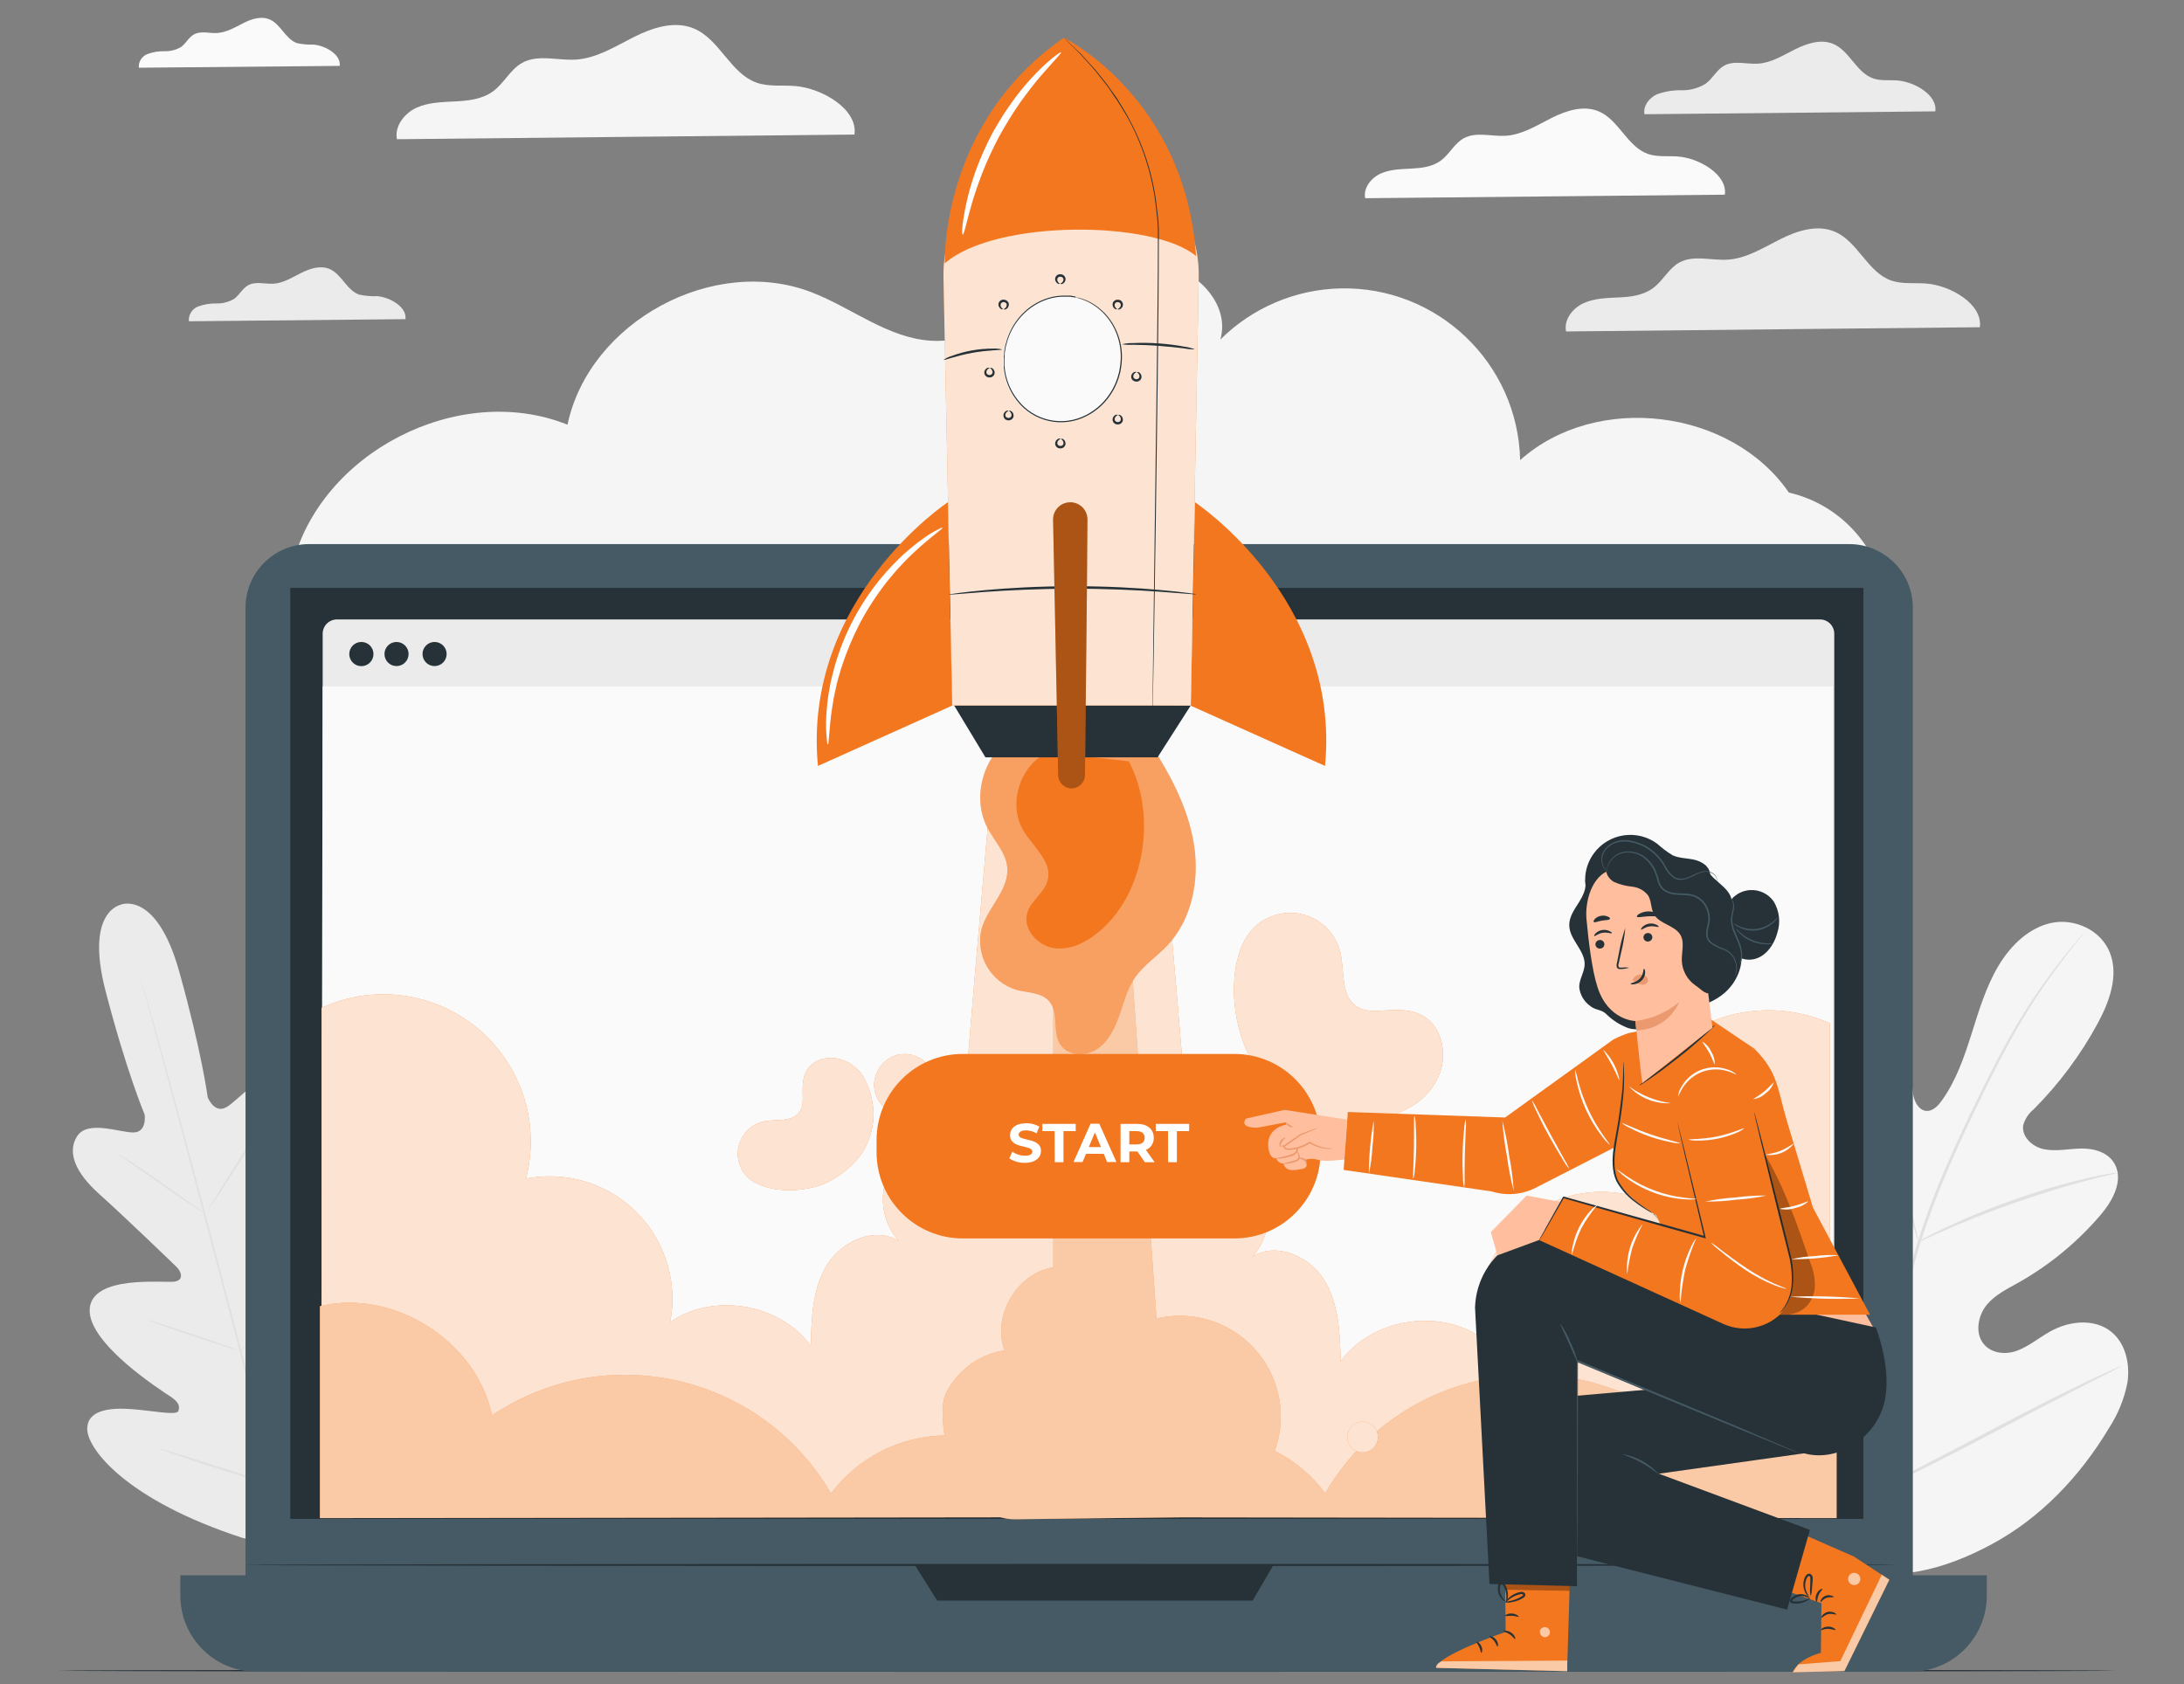 <?xml version="1.0" encoding="utf-8"?>
<!-- Generator: Adobe Illustrator 16.0.0, SVG Export Plug-In . SVG Version: 6.00 Build 0)  -->
<!DOCTYPE svg PUBLIC "-//W3C//DTD SVG 1.1//EN" "http://www.w3.org/Graphics/SVG/1.1/DTD/svg11.dtd">
<svg version="1.1" id="Layer_1" xmlns="http://www.w3.org/2000/svg" xmlns:xlink="http://www.w3.org/1999/xlink" x="0px" y="0px"
	 width="612px" height="472px" viewBox="0 43 612 472" enable-background="new 0 43 612 472" xml:space="preserve">
<rect x="0" y="43" width="612" height="472" fill="#808080" stroke="none"/>
<g id="freepik--background-complete--inject-2">
	<path fill="#F5F5F5" d="M501.277,181.051c-16.194-23.563-53.968-28.152-75.302-9.094c-0.622-27.203-23.18-48.748-50.381-48.126
		c-12.631,0.289-24.667,5.419-33.622,14.331c3.049-10.71-8.188-21.15-19.303-21.726s-21.408,5.397-30.943,11.138
		c-9.535,5.741-19.89,11.653-31.004,10.906c-12.032-0.809-22.032-9.205-33.268-13.551c-27.516-10.637-62.338,8.238-68.434,37.1
		c-30.453-12.24-69.523,7.834-77.186,39.768L527.714,207C524.473,194.073,514.263,184.051,501.277,181.051z"/>
	<path fill="#FAFAFA" d="M483.333,97.562c0.771-5.606-7.136-10.22-13.084-10.698c-2.828-0.22-5.777,0.208-8.458-0.722
		c-5.814-2.032-8.14-9.547-13.807-11.934c-4.248-1.799-9.133-0.196-13.244,1.873c-4.112,2.069-8.176,4.676-12.778,4.97
		c-3.99,0.257-8.336-1.224-11.824,0.722c-2.605,1.457-3.978,4.455-6.377,6.23c-2.397,1.775-5.41,2.093-8.335,2.252
		c-2.926,0.159-5.925,0.196-8.567,1.407c-2.645,1.212-4.896,4.027-4.296,6.891L483.333,97.562z"/>
	<path fill="#FAFAFA" d="M95.19,61.466c0.428-3.134-3.978-5.704-7.344-5.961c-1.55,0.051-3.1-0.089-4.615-0.417
		c-3.244-1.126-4.541-5.324-7.711-6.658c-2.362-0.992-5.092-0.11-7.344,1.053c-2.252,1.163-4.664,2.558-7.222,2.766
		c-2.24,0.147-4.651-0.686-6.609,0.404c-1.457,0.82-2.215,2.448-3.55,3.476c-1.399,0.85-3.015,1.275-4.651,1.224
		c-1.634-0.039-3.261,0.227-4.798,0.783c-1.58,0.594-2.578,2.161-2.448,3.843L95.19,61.466z"/>
	<path fill="#EBEBEB" d="M554.79,134.709c0.882-6.438-8.2-11.738-15.03-12.24c-3.269-0.27-6.646,0.232-9.792-0.845
		c-6.684-2.326-9.352-11.016-15.912-13.721c-4.896-2.056-10.489-0.22-15.227,2.154c-4.737,2.375-9.4,5.374-14.688,5.716
		c-4.602,0.293-9.584-1.408-13.609,0.832c-2.986,1.677-4.555,5.129-7.344,7.161c-2.791,2.032-6.23,2.448-9.572,2.595
		s-6.83,0.22-9.878,1.616c-3.048,1.396-5.581,4.627-4.896,7.919L554.79,134.709z"/>
	<path fill="#EBEBEB" d="M542.317,74.208c0.625-4.541-5.777-8.262-10.587-8.654c-2.289-0.184-4.677,0.171-6.844-0.587
		c-4.712-1.641-6.585-7.724-11.175-9.658c-3.438-1.444-7.344-0.159-10.71,1.518c-3.366,1.677-6.622,3.782-10.343,4.015
		c-3.231,0.208-6.744-0.992-9.572,0.587c-2.104,1.224-3.206,3.672-5.151,5.043c-2.011,1.241-4.336,1.875-6.695,1.824
		c-2.368-0.052-4.726,0.334-6.952,1.138c-2.143,0.979-3.917,3.256-3.477,5.582L542.317,74.208z"/>
	<path fill="#EBEBEB" d="M113.612,132.446c0.465-3.378-4.296-6.12-7.871-6.438c-1.713,0.07-3.428-0.078-5.104-0.44
		c-3.5-1.224-4.896-5.741-8.311-7.185c-2.558-1.077-5.496-0.11-7.968,1.126c-2.472,1.236-4.896,2.815-7.687,2.999
		c-2.448,0.147-5.019-0.734-7.124,0.44c-1.579,0.869-2.448,2.681-3.844,3.746c-1.507,0.927-3.25,1.399-5.018,1.358
		c-1.759-0.042-3.511,0.244-5.166,0.845c-1.688,0.655-2.745,2.344-2.595,4.149L113.612,132.446z"/>
	<path fill="#F5F5F5" d="M239.439,80.707c0.979-7.124-9.082-12.986-16.634-13.599c-3.611-0.293-7.344,0.257-10.771-0.93
		C204.69,63.595,201.679,54.036,194.47,51c-5.398-2.276-11.616-0.257-16.842,2.375c-5.227,2.631-10.404,5.948-16.255,6.328
		c-5.08,0.318-10.6-1.566-15.055,0.918c-3.317,1.849-5.043,5.667-8.103,7.932s-6.891,2.668-10.6,2.864
		c-3.709,0.196-7.54,0.245-10.918,1.787c-3.378,1.542-6.169,5.141-5.471,8.813L239.439,80.707z"/>
	<path fill="#EBEBEB" d="M34.088,296.498c0,0-10.428,1.482-4.492,24.311c5.937,22.828,10.931,34.553,10.931,34.553
		s0.795,5.178-3.378,5.031c-4.174-0.146-12.668-3.465-15.557,1.09c-2.889,4.553-0.355,10.293,6.218,16.168
		c6.573,5.875,20.465,19.254,21.714,20.479s2.167,3.672-0.686,4.076c-2.852,0.402-23.133-2.008-23.708,7.697
		c-0.576,9.707,20.453,23.063,22.717,24.566c2.264,1.506,2.619,2.682,2.118,4.002c-0.502,1.322-7.258-0.109-13.072-0.537
		c-5.814-0.43-12.607,0.098-12.436,5.727c0.171,5.631,11.2,19.818,43.293,30.295l15.19,3.881l11.175-11.09
		c22.497-25.178,24.921-42.975,22.24-47.932s-8.837-1.984-13.647,1.297c-4.811,3.281-9.939,7.906-11.016,7.025
		c-1.077-0.883-1.371-2.094-0.171-4.529c1.199-2.436,12.632-24.479,7.344-32.643c-5.288-8.164-21.75,4.088-24.431,5.213
		c-2.681,1.127-3.122-1.529-2.656-3.182c0.465-1.652,5.777-20.246,8.568-28.617c2.791-8.373,2.179-14.555-2.742-17.137
		c-4.92-2.582-10.428,4.725-13.966,6.951c-3.537,2.23-5.435-2.654-5.435-2.654s-1.64-12.656-8.017-35.375
		c-6.377-22.717-16.34-18.629-16.34-18.629"/>
	<path fill="#E0E0E0" d="M82.926,481.604c-4.59-16.707-12.24-46.512-18.959-72.117c-6.72-25.605-12.803-48.715-17.32-65.447
		c-2.252-8.348-4.076-15.115-5.349-19.805l-1.457-5.398l-0.367-1.395l-0.11-0.49c0,0,0.061,0.16,0.159,0.479l0.416,1.383
		c0.355,1.225,0.869,3.049,1.542,5.361c1.334,4.662,3.207,11.42,5.508,19.768c4.59,16.709,10.734,39.842,17.442,65.424
		s14.321,55.422,18.801,72.154"/>
	<path fill="#E0E0E0" d="M33.317,366.621c0.346,0.15,0.678,0.33,0.991,0.539c0.637,0.367,1.53,0.932,2.632,1.629
		c2.191,1.406,5.165,3.414,8.421,5.703l8.299,5.875l2.521,1.775c0.327,0.191,0.631,0.422,0.906,0.686
		c-0.354-0.137-0.69-0.313-1.004-0.525c-0.636-0.367-1.53-0.932-2.619-1.643c-2.179-1.432-5.141-3.486-8.384-5.764l-8.36-5.826
		l-2.448-1.752C33.92,367.137,33.598,366.9,33.317,366.621z"/>
	<path fill="#E0E0E0" d="M58.348,382.08c-0.123-0.072,3.77-6.4,8.678-14.137c4.908-7.736,8.984-13.941,9.094-13.807
		c0.11,0.135-3.77,6.389-8.678,14.125C62.534,375.998,58.458,382.154,58.348,382.08z"/>
	<path fill="#E0E0E0" d="M66.879,421.813c0.246-0.301,0.525-0.572,0.833-0.809l2.362-2.068c1.982-1.764,4.725-4.199,7.65-7.002
		c2.925-2.803,5.496-5.422,7.344-7.344l2.191-2.266c0.248-0.299,0.531-0.564,0.845-0.795c-0.205,0.328-0.443,0.637-0.71,0.918
		c-0.478,0.574-1.224,1.383-2.068,2.375c-1.775,1.982-4.309,4.65-7.258,7.453c-2.95,2.803-5.704,5.215-7.76,6.904
		c-1.028,0.844-1.873,1.518-2.448,1.957C67.563,421.404,67.233,421.631,66.879,421.813z"/>
	<path fill="#E0E0E0" d="M41.163,412.889c0.355,0.039,0.705,0.123,1.041,0.244l2.778,0.857c2.338,0.734,5.569,1.787,9.119,2.973
		c3.55,1.189,6.757,2.303,9.083,3.121l2.729,1.004c0.343,0.104,0.672,0.246,0.979,0.43c-0.355-0.049-0.704-0.135-1.041-0.256
		l-2.778-0.846c-2.35-0.748-5.569-1.801-9.131-2.986c-3.562-1.188-6.757-2.289-9.07-3.121l-2.73-0.992
		C41.802,413.209,41.474,413.066,41.163,412.889z"/>
	<path fill="#E0E0E0" d="M44.235,448.861c0.454,0.072,0.9,0.184,1.334,0.332l3.562,1.076c3.011,0.93,7.148,2.252,11.726,3.672
		s8.69,2.852,11.665,3.869l3.525,1.223c0.423,0.135,0.833,0.307,1.224,0.514c-0.455-0.063-0.902-0.174-1.334-0.328l-3.513-1.041
		c-3.011-0.932-7.148-2.252-11.726-3.674c-4.578-1.418-8.69-2.852-11.665-3.865l-3.525-1.227
		C45.065,449.277,44.638,449.092,44.235,448.861z"/>
	<path fill="#E0E0E0" d="M76.598,459.133c0.309-0.385,0.653-0.736,1.028-1.055l2.901-2.74c2.448-2.326,5.802-5.533,9.425-9.191
		c3.623-3.66,6.806-7.039,9.094-9.512l2.717-2.938c0.316-0.373,0.664-0.717,1.041-1.029c-0.268,0.406-0.566,0.791-0.894,1.15
		c-0.6,0.734-1.493,1.775-2.607,3.037c-2.228,2.533-5.386,5.961-9.009,9.619c-3.623,3.66-7.063,6.807-9.51,9.119
		c-1.224,1.113-2.289,2.02-3.011,2.633C77.406,458.559,77.013,458.861,76.598,459.133z"/>
	<path fill="#F5F5F5" d="M516.712,482.842c-25.374-14.039-34.909-45.289-37.858-74.139c-0.489-4.822-1.664-9.793-0.098-14.309
		c1.566-4.518,6.119-8.066,10.44-6.6c3.562,1.227,5.568,5.154,7.895,8.324c3.028,4.17,7.181,7.393,11.972,9.289
		c3.071,1.225,6.731,1.678,9.326-0.367c3.563-2.826,3.243-8.566,2.582-13.363l-3.745-26.646c-0.673-4.775-1.347-9.646-0.563-14.359
		c0.783-4.711,3.28-9.35,7.344-11.197c4.063-1.85,9.683,0,11.199,4.578c0.436,1.951,0.747,3.932,0.931,5.924
		c0.393,1.957,1.542,4.025,3.378,4.344s3.464-1.223,4.604-2.863c3.966-5.459,6.255-12.094,8.335-18.666
		c2.081-6.572,4.076-13.279,7.553-19.105s8.69-10.795,15.02-12.057c6.328-1.262,13.721,2.008,16.229,8.445
		c2.51,6.438-0.22,13.83-3.488,19.828c-4.778,8.813-10.802,16.893-17.883,23.99c-1.423,1.145-2.45,2.707-2.938,4.469
		c-0.538,3.305,2.705,6.119,5.79,6.719c3.476,0.723,7.038-0.146,10.574-0.184c3.537-0.037,7.527,1.078,9.314,4.418
		c2.448,4.615-0.637,10.258-3.941,14.125c-6.541,7.689-14.395,14.16-23.193,19.107c-3.109,1.736-6.414,3.342-8.729,6.119
		c-2.313,2.779-3.342,7.346-1.285,10.479c2.058,3.133,6.305,3.672,9.646,2.447c3.341-1.225,6.12-3.574,9.253-5.35
		c5.79-3.316,13.771-3.953,18.458,1.164c3.085,3.365,4.015,8.566,3.305,13.146c-0.887,4.533-2.646,8.852-5.178,12.717
		c-8.164,13.684-19.412,25.35-32.925,32.582c-13.514,7.234-26.5,10.479-41.371,6.893"/>
	<path fill="#E0E0E0" d="M521.229,463.881c2.343-16.234,5.57-32.33,9.67-48.213c1.064-4.211,2.117-8.385,3.146-12.484
		c1.028-4.102,2.069-8.164,3.317-12.068c2.386-7.467,5.169-14.801,8.336-21.971c2.974-6.842,6.034-13.219,8.935-19.156
		c2.901-5.936,5.717-11.42,8.482-16.291c4.311-7.68,9.222-15.006,14.688-21.91c1.909-2.447,3.451-4.26,4.518-5.482l1.224-1.385
		c0.133-0.164,0.28-0.314,0.44-0.451c-0.109,0.18-0.232,0.352-0.367,0.514l-1.163,1.445c-1.016,1.223-2.521,3.133-4.395,5.594
		c-5.337,6.977-10.146,14.342-14.395,22.031c-2.729,4.896-5.496,10.367-8.385,16.305c-2.89,5.936-5.948,12.35-8.887,19.154
		c-3.139,7.148-5.896,14.459-8.262,21.896c-1.225,3.895-2.252,7.92-3.293,12.021c-1.04,4.1-2.081,8.273-3.146,12.484
		c-4.087,15.848-7.329,31.9-9.72,48.09"/>
	<path fill="#E0E0E0" d="M537.593,391.053c-0.308-0.631-0.545-1.289-0.71-1.973c-0.416-1.285-0.954-3.17-1.591-5.508
		c-1.224-4.662-2.815-11.162-4.492-18.359c-1.677-7.195-3.316-13.635-4.65-18.262c-0.661-2.313-1.225-4.186-1.604-5.471
		c-0.241-0.66-0.422-1.34-0.538-2.033c0.354,0.605,0.633,1.25,0.832,1.922c0.489,1.225,1.139,3.098,1.86,5.398
		c1.48,4.602,3.22,11.016,4.896,18.25c1.677,7.232,3.133,13.463,4.26,18.359c0.525,2.215,0.979,4.076,1.334,5.568
		C537.389,389.635,537.524,390.34,537.593,391.053z"/>
	<path fill="#E0E0E0" d="M593.407,371.676c-0.729,0.279-1.482,0.484-2.252,0.611c-1.456,0.344-3.563,0.832-6.12,1.52
		c-5.165,1.334-12.24,3.438-19.963,6.119c-7.725,2.682-14.578,5.473-19.499,7.639c-2.447,1.053-4.432,1.971-5.803,2.594
		c-0.688,0.361-1.41,0.66-2.153,0.895c0.627-0.48,1.304-0.891,2.02-1.225c1.322-0.721,3.27-1.725,5.704-2.863
		c6.353-2.965,12.853-5.6,19.474-7.895c6.582-2.336,13.287-4.307,20.087-5.9c2.606-0.6,4.736-0.99,6.218-1.225
		C591.87,371.779,592.638,371.689,593.407,371.676z"/>
	<path fill="#E0E0E0" d="M521.779,462.645c0,0-0.196-0.221-0.502-0.688l-1.226-2.092c-1.102-1.813-2.644-4.479-4.492-7.797
		c-3.672-6.646-8.566-15.998-13.807-26.377c-5.238-10.381-10.012-19.781-13.586-26.5l-4.26-7.932l-1.15-2.18
		c-0.155-0.242-0.274-0.506-0.354-0.783c0.196,0.209,0.365,0.443,0.502,0.697l1.225,2.082c1.103,1.813,2.645,4.479,4.492,7.809
		c3.672,6.646,8.566,15.984,13.807,26.377c5.238,10.393,10.013,19.768,13.586,26.486l4.261,7.945l1.149,2.154
		C521.575,462.098,521.694,462.365,521.779,462.645z"/>
	<path fill="#E0E0E0" d="M594.46,425.875c-0.215,0.182-0.453,0.328-0.71,0.441l-2.105,1.09l-7.797,3.953
		c-6.571,3.342-15.594,8.066-25.557,13.305c-9.964,5.238-19.033,9.877-25.704,13.072c-3.317,1.604-6.01,2.863-7.895,3.672
		l-2.167,0.943c-0.502,0.207-0.771,0.305-0.783,0.268c0.218-0.172,0.456-0.314,0.71-0.428l2.104-1.102l7.784-3.953
		c6.562-3.344,15.594-8.066,25.559-13.307c9.963-5.236,19.032-9.877,25.703-13.07c3.316-1.592,6.021-2.865,7.906-3.674l2.167-0.941
		C593.924,426.018,594.188,425.928,594.46,425.875z"/>
</g>
<g id="freepik--Floor--inject-2">
	<path fill="#263238" d="M593.31,511.236c0,0.184-129.192,0.332-288.521,0.332s-288.546-0.148-288.546-0.332
		s129.168-0.316,288.545-0.316S593.31,511.066,593.31,511.236z"/>
</g>
<g id="freepik--Device--inject-2">
	<path fill="#455A64" d="M86.635,195.494h431.546c9.85,0,17.833,7.984,17.833,17.833v273.294c0,9.852-7.983,17.834-17.833,17.834
		H86.635c-9.849,0-17.833-7.982-17.833-17.834V213.328C68.801,203.479,76.786,195.494,86.635,195.494z"/>
	<path fill="#455A64" d="M50.539,484.506h506.197l0,0v5.703c0,11.775-9.547,21.322-21.322,21.322l0,0H71.861
		c-11.776,0-21.322-9.547-21.322-21.322l0,0V484.506L50.539,484.506z"/>
	<rect x="81.335" y="207.771" fill="#263238" width="440.823" height="260.92"/>
	<polygon fill="#263238" points="256.342,481.617 262.634,491.604 351.019,491.604 356.845,481.617 	"/>
	<path fill="#EBEBEB" d="M94.419,216.609h415.573c2.21,0,4.002,1.792,4.002,4.002v243.245c0,2.211-1.792,4.004-4.002,4.004H94.419
		c-2.21,0-4.002-1.793-4.002-4.004V220.611C90.417,218.4,92.209,216.609,94.419,216.609z"/>
	<polygon fill="#FAFAFA" points="513.541,468.227 89.964,468.227 90.417,235.383 513.541,235.383 	"/>
	<path fill="#263238" d="M125.154,226.315c-0.006,1.865-1.524,3.373-3.39,3.365c-1.866-0.006-3.373-1.524-3.366-3.391
		c0.007-1.861,1.518-3.365,3.378-3.365c1.866,0,3.378,1.513,3.378,3.377C125.154,226.305,125.154,226.311,125.154,226.315z"/>
	<path fill="#263238" d="M104.652,226.315c0,1.873-1.518,3.391-3.39,3.391c-1.873,0-3.391-1.518-3.391-3.391
		s1.518-3.391,3.391-3.391c0.004,0,0.008,0,0.012,0c1.866,0,3.378,1.513,3.378,3.377
		C104.652,226.305,104.652,226.311,104.652,226.315z"/>
	<path fill="#263238" d="M114.493,226.315c-0.007,1.865-1.525,3.373-3.391,3.365c-1.866-0.006-3.373-1.524-3.366-3.391
		c0.007-1.861,1.518-3.365,3.378-3.365c1.866,0,3.378,1.513,3.378,3.377C114.493,226.305,114.493,226.311,114.493,226.315z"/>
	<path fill="#263238" d="M531.999,481.617c0,0.158-103.697,0.293-231.593,0.293c-127.896,0-231.605-0.135-231.605-0.293
		c0-0.16,103.672-0.307,231.605-0.307C428.339,481.311,531.999,481.434,531.999,481.617z"/>
	<path fill="#F3771F" d="M468.927,335.631c-12.035,10.373-17.235,26.621-13.464,42.057c-18.616-3.672-36.686,8.441-40.357,27.059
		c-0.854,4.332-0.866,8.789-0.034,13.125c-12.13-8.348-30.673-5.227-39.4,6.646c-0.184-7.834-0.489-16.096-4.603-22.768
		c-4.112-6.67-13.464-10.783-20.062-6.549c6.443-7.342,5.715-18.516-1.627-24.959c-4.428-3.887-10.5-5.313-16.195-3.805
		c-0.184-9.4-6.118-75.961-11.016-132.119h-41.812c-4.896,55.179-10.49,118.558-10.673,127.724
		c-9.424-2.543-19.126,3.035-21.669,12.461c-1.553,5.752-0.102,11.9,3.859,16.354c-6.597-4.234-15.912-0.109-20.061,6.549
		s-4.431,14.934-4.615,22.766c-8.727-11.859-27.258-14.994-39.4-6.645c3.577-18.635-8.631-36.643-27.266-40.219
		c-4.337-0.832-8.793-0.82-13.126,0.033c5.722-22.086-7.544-44.627-29.629-50.35c-9.232-2.391-19.007-1.516-27.666,2.479v142.633
		h422.647V329.791C498.214,323.33,481.272,325.586,468.927,335.631z"/>
	<g opacity="0.8">
		<path fill="#FFFFFF" d="M468.927,335.631c-12.035,10.373-17.235,26.621-13.464,42.057c-18.616-3.672-36.686,8.441-40.357,27.059
			c-0.854,4.332-0.866,8.789-0.034,13.125c-12.13-8.348-30.673-5.227-39.4,6.646c-0.184-7.834-0.489-16.096-4.603-22.768
			c-4.112-6.67-13.464-10.783-20.062-6.549c6.443-7.342,5.715-18.516-1.627-24.959c-4.428-3.887-10.5-5.313-16.195-3.805
			c-0.184-9.4-6.118-75.961-11.016-132.119h-41.812c-4.896,55.179-10.49,118.558-10.673,127.724
			c-9.424-2.543-19.126,3.035-21.669,12.461c-1.553,5.752-0.102,11.9,3.859,16.354c-6.597-4.234-15.912-0.109-20.061,6.549
			s-4.431,14.934-4.615,22.766c-8.727-11.859-27.258-14.994-39.4-6.645c3.577-18.635-8.631-36.643-27.266-40.219
			c-4.337-0.832-8.793-0.82-13.126,0.033c5.722-22.086-7.544-44.627-29.629-50.35c-9.232-2.391-19.007-1.516-27.666,2.479v142.633
			h422.647V329.791C498.214,323.33,481.272,325.586,468.927,335.631z"/>
	</g>
	<path fill="#F3771F" d="M466.344,439.621c-30.622-20.568-72.12-12.42-92.689,18.201c-0.809,1.203-1.576,2.432-2.305,3.684
		c-3.719-5.023-8.575-9.094-14.174-11.871c0.396-1.057,0.729-2.137,0.991-3.232c3.515-15.215-5.971-30.398-21.186-33.912
		c-4.251-0.98-8.672-0.967-12.915,0.045L311.556,234.32h-16.401v163.881c-10.159,1.555-17.246,13.588-13.66,23.256
		c-7.185,1.119-13.361,5.693-16.524,12.24c-0.979,2.105-1.126,6.561-0.282,11.605c-12.548,0.229-24.289,6.229-31.824,16.266
		c-18.535-31.895-59.417-42.723-91.311-24.188c-1.252,0.729-2.481,1.496-3.684,2.305c-4.296-20.809-27.565-35.594-48.226-30.602
		v59.4l190.687-0.244c1.31,0.373,2.665,0.563,4.027,0.563l46.61-0.551l183.687,0.232v-59.512
		C493.945,404.027,470.677,418.813,466.344,439.621z"/>
	<g opacity="0.6">
		<path fill="#FFFFFF" d="M466.344,439.621c-30.622-20.568-72.12-12.42-92.689,18.201c-0.809,1.203-1.576,2.432-2.305,3.684
			c-3.719-5.023-8.575-9.094-14.174-11.871c0.396-1.057,0.729-2.137,0.991-3.232c3.515-15.215-5.971-30.398-21.186-33.912
			c-4.251-0.98-8.672-0.967-12.915,0.045L311.556,234.32h-16.401v163.881c-10.159,1.555-17.246,13.588-13.66,23.256
			c-7.185,1.119-13.361,5.693-16.524,12.24c-0.979,2.105-1.126,6.561-0.282,11.605c-12.548,0.229-24.289,6.229-31.824,16.266
			c-18.535-31.895-59.417-42.723-91.311-24.188c-1.252,0.729-2.481,1.496-3.684,2.305c-4.296-20.809-27.565-35.594-48.226-30.602
			v59.4l190.687-0.244c1.31,0.373,2.665,0.563,4.027,0.563l46.61-0.551l183.687,0.232v-59.512
			C493.945,404.027,470.677,418.813,466.344,439.621z"/>
	</g>
</g>
<g id="freepik--Rocket--inject-2">
	<path fill="#F3771F" d="M285.498,248.53c-9.4,4.467-13.66,17.343-8.764,26.537c1.934,3.672,5.092,6.816,5.508,10.904
		c0.636,6.268-5.288,11.164-7.124,17.137c-1.936,7.438,2.341,15.08,9.694,17.32c3.219,0.844,7.075,0.697,9.229,3.23
		c2.754,3.23,0.759,8.568,3.121,12.129c2.118,3.195,7.075,3.355,10.269,1.225c3.195-2.131,4.958-5.813,6.22-9.438
		c1.261-3.623,2.202-7.43,4.382-10.588c2.446-3.463,6.059-5.838,8.972-8.885c7.001-7.346,9.145-18.361,7.564-28.41
		c-1.579-10.051-6.438-19.242-11.936-27.773"/>
	<g opacity="0.3">
		<path fill="#FFFFFF" d="M285.498,248.53c-9.4,4.467-13.66,17.343-8.764,26.537c1.934,3.672,5.092,6.816,5.508,10.904
			c0.636,6.268-5.288,11.164-7.124,17.137c-1.936,7.438,2.341,15.08,9.694,17.32c3.219,0.844,7.075,0.697,9.229,3.23
			c2.754,3.23,0.759,8.568,3.121,12.129c2.118,3.195,7.075,3.355,10.269,1.225c3.195-2.131,4.958-5.813,6.22-9.438
			c1.261-3.623,2.202-7.43,4.382-10.588c2.446-3.463,6.059-5.838,8.972-8.885c7.001-7.346,9.145-18.361,7.564-28.41
			c-1.579-10.051-6.438-19.242-11.936-27.773"/>
	</g>
	<path fill="#F3771F" d="M293.76,253.818c-7.968,3.513-11.457,14.565-6.952,22.032c2.754,4.555,8.091,8.666,6.793,13.818
		c-0.881,3.5-4.627,5.645-5.704,9.082c-1.432,4.578,2.901,9.439,7.674,10.014s9.376-1.973,12.987-5.143
		c12.497-11.016,15.544-32.559,7.747-47.257"/>
	<path fill="#F3771F" d="M334.838,183.756c0,0,40.93,27.074,36.463,73.916l-37.626-16.891L334.838,183.756z"/>
	<polygon fill="#263238" points="266.832,239.84 276.134,255.25 324.372,255.25 333.675,240.719 	"/>
	<path fill="#F3771F" d="M297.75,84.355c-19.067,1.278-33.762,17.32-33.366,36.426l2.448,119.952h66.843l2.229-120.014
		c0.375-19.749-15.33-36.063-35.079-36.438C299.799,84.261,298.773,84.286,297.75,84.355z"/>
	<g opacity="0.8">
		<path fill="#FFFFFF" d="M297.75,84.355c-19.067,1.278-33.762,17.32-33.366,36.426l2.448,119.952h66.843l2.229-120.014
			c0.375-19.749-15.33-36.063-35.079-36.438C299.799,84.261,298.773,84.286,297.75,84.355z"/>
	</g>
	<path fill="#F3771F" d="M265.608,183.756c0,0-40.881,27.074-36.402,73.916l37.626-16.916L265.608,183.756z"/>
	<path fill="#F3771F" d="M264.751,116.803c14.137-12.375,58.508-12.105,70.417-2.032c-3.06-44.529-37.063-61.2-37.063-61.2
		C263.319,77.659,264.751,116.803,264.751,116.803z"/>
	<path fill="#263238" d="M298.105,53.583l0.402,0.367c0.258,0.245,0.649,0.6,1.14,1.077l1.859,1.763l1.225,1.126l1.225,1.371
		c0.881,0.967,1.885,2.032,2.95,3.231l3.255,4.063c0.552,0.747,1.103,1.554,1.678,2.362s1.225,1.64,1.737,2.558
		c1.09,1.812,2.302,3.672,3.342,5.814c2.388,4.553,4.24,9.367,5.521,14.345c0.722,2.768,1.257,5.582,1.604,8.421
		c0.208,1.469,0.318,2.962,0.526,4.443c0.133,1.539,0.186,3.083,0.159,4.627c0,12.423-0.159,26.083-0.318,40.392
		c-0.343,28.691-0.747,54.652-1.053,73.44c-0.159,9.388-0.294,16.989-0.393,22.252c0,2.62-0.098,4.664-0.123,6.12
		c0,0.686,0,1.224,0,1.566c0,0.344,0,0.539,0,0.539s0-0.184,0-0.539c0-0.354,0-0.881,0-1.566c0-1.396,0-3.439,0.063-6.12
		c0.062-5.263,0.159-12.864,0.27-22.252c0.245-18.813,0.575-44.774,0.954-73.44c0.159-14.345,0.343-28.005,0.343-40.392
		c0.034-1.528-0.02-3.056-0.158-4.578c-0.195-1.505-0.307-2.986-0.501-4.443c-0.344-2.832-0.874-5.637-1.593-8.396
		c-1.264-4.958-3.091-9.754-5.445-14.296c-1.103-2.142-2.313-4.002-3.429-5.814c-0.538-0.918-1.224-1.726-1.726-2.558
		c-0.502-0.833-1.103-1.616-1.652-2.362l-3.23-4.076c-1.054-1.224-2.044-2.265-2.927-3.244l-1.224-1.383l-1.163-1.138l-1.836-1.787
		l-1.113-1.102L298.105,53.583z"/>
	
		<ellipse transform="matrix(-0.216 0.977 -0.977 -0.216 502.118 -116.166)" fill="#FAFAFA" cx="297.717" cy="143.593" rx="17.65" ry="16.402"/>
	<path fill="#263238" d="M301.521,126.362c-0.095,0.014-0.188,0.014-0.282,0l-0.795-0.109l-0.589-0.099h-0.722h-0.833
		c-0.306,0-0.624,0-0.955,0c-0.744,0.046-1.484,0.146-2.215,0.294c-0.869,0.186-1.721,0.441-2.546,0.771
		c-2.015,0.804-3.859,1.983-5.435,3.476c-1.909,1.802-3.4,3.999-4.37,6.438c-0.27,0.666-0.495,1.349-0.673,2.043
		c-0.085,0.355-0.196,0.711-0.281,1.065l-0.184,1.103l-0.098,0.563v0.563c0,0.379-0.061,0.771-0.085,1.151s0,0.771,0,1.163v0.587
		l0.061,0.601c0.323,3.324,1.598,6.486,3.672,9.105c4.51,5.876,12.589,7.663,19.156,4.235c2.971-1.522,5.441-3.862,7.124-6.744
		l0.307-0.502l0.257-0.539l0.515-1.04l0.403-1.077l0.196-0.539l0.158-0.551l0.294-1.077c0.086-0.355,0.122-0.722,0.195-1.077
		c0.123-0.709,0.205-1.424,0.245-2.142c0.163-2.621-0.255-5.246-1.225-7.688c-1.12-2.856-3.005-5.351-5.446-7.209
		c-0.602-0.447-1.231-0.856-1.885-1.224c-0.308-0.147-0.575-0.317-0.846-0.44l-0.771-0.317l-0.673-0.271l-0.563-0.171l-0.783-0.231
		c-0.089-0.023-0.175-0.057-0.257-0.098h0.271l0.783,0.195l0.587,0.159l0.674,0.257l0.783,0.307l0.855,0.428
		c0.671,0.365,1.316,0.773,1.936,1.224c0.715,0.542,1.391,1.135,2.02,1.774c1.522,1.58,2.729,3.438,3.549,5.472
		c1.013,2.469,1.46,5.133,1.312,7.797c-0.03,0.729-0.107,1.458-0.233,2.179c-0.073,0.367-0.109,0.734-0.195,1.103
		s-0.195,0.733-0.306,1.102l-0.146,0.552l-0.195,0.539l-0.417,1.102l-0.514,1.064l-0.258,0.551l-0.317,0.515
		c-1.699,2.946-4.216,5.335-7.246,6.879c-6.709,3.521-14.979,1.696-19.584-4.321c-2.095-2.682-3.37-5.912-3.672-9.302v-0.601v-0.6
		c0-0.392,0-0.795,0-1.224s0-0.783,0.098-1.224v-0.576l0.086-0.574c0.073-0.367,0.134-0.747,0.196-1.114
		c0.061-0.367,0.196-0.722,0.293-1.089c0.181-0.706,0.415-1.396,0.698-2.068c0.986-2.479,2.512-4.707,4.468-6.523
		c1.605-1.499,3.483-2.676,5.532-3.465c0.838-0.324,1.702-0.578,2.583-0.758c0.739-0.142,1.488-0.231,2.24-0.27
		c0.343,0,0.661,0,0.967,0h0.845h0.722l0.588,0.109l0.796,0.147L301.521,126.362z"/>
	<path fill="#263238" d="M280.81,140.952c0,0.208-3.77,0.11-8.311,0.93c-4.541,0.82-8.042,2.191-8.115,1.996
		c0.674-0.49,1.428-0.858,2.228-1.09c3.748-1.406,7.723-2.111,11.726-2.081C279.169,140.654,280.005,140.737,280.81,140.952z"/>
	<path fill="#263238" d="M334.85,140.928c-1.011,0.006-2.02-0.088-3.011-0.282c-1.836-0.22-4.382-0.515-7.197-0.722
		c-2.814-0.209-5.372-0.258-7.233-0.293c-1.005,0.054-2.015,0.008-3.011-0.136c0.979-0.254,1.987-0.37,2.999-0.343
		c2.447-0.111,4.899-0.078,7.344,0.098c2.423,0.168,4.834,0.476,7.222,0.918C332.951,140.301,333.922,140.555,334.85,140.928z"/>
	<path fill="#263238" d="M335.217,209.57c-0.234,0.032-0.475,0.032-0.71,0l-2.02-0.159l-7.431-0.563
		c-6.267-0.44-14.944-0.869-24.479-0.856c-9.535,0.013-18.263,0.453-24.542,0.906l-7.417,0.587l-2.02,0.146
		c-0.235,0.035-0.475,0.035-0.71,0c0.225-0.08,0.459-0.129,0.698-0.146l2.007-0.281c1.738-0.232,4.271-0.514,7.344-0.796
		c6.267-0.587,14.97-1.103,24.578-1.114c9.608-0.012,18.36,0.49,24.565,1.065c3.146,0.28,5.667,0.551,7.418,0.783l2.007,0.27
		C334.75,209.43,334.988,209.485,335.217,209.57z"/>
	<path fill="#263238" d="M282.585,158.15c0,0.098-0.416,0.135-0.698,0.612c-0.166,0.248-0.214,0.557-0.135,0.845
		c0.127,0.308,0.426,0.51,0.759,0.514c0.335,0.05,0.667-0.104,0.845-0.392c0.123-0.272,0.123-0.584,0-0.857
		c-0.208-0.514-0.612-0.611-0.587-0.71c0.025-0.098,0.563-0.184,1.016,0.478c0.26,0.4,0.314,0.899,0.147,1.347
		c-0.253,0.563-0.844,0.896-1.457,0.819c-0.756-0.039-1.336-0.685-1.296-1.44c0.017-0.31,0.137-0.603,0.342-0.835
		C282.059,157.881,282.634,158.064,282.585,158.15z"/>
	<path fill="#263238" d="M297.15,165.995c0,0.11-0.416,0.147-0.698,0.625c-0.16,0.246-0.209,0.549-0.134,0.832
		c0.121,0.315,0.421,0.523,0.759,0.526c0.336,0.045,0.668-0.114,0.845-0.404c0.116-0.271,0.116-0.575,0-0.845
		c-0.221-0.514-0.625-0.612-0.6-0.71c0.024-0.099,0.563-0.185,1.016,0.478c0.259,0.396,0.313,0.893,0.146,1.334
		c-0.252,0.565-0.841,0.902-1.458,0.833c-0.757-0.009-1.363-0.631-1.354-1.388c0.004-0.355,0.147-0.697,0.399-0.95
		C296.624,165.738,297.199,165.873,297.15,165.995z"/>
	<path fill="#263238" d="M313.222,159.299c0,0.11-0.403,0.147-0.697,0.625c-0.16,0.246-0.209,0.549-0.135,0.832
		c0.13,0.313,0.434,0.52,0.771,0.526c0.334,0.05,0.665-0.11,0.833-0.403c0.116-0.271,0.116-0.576,0-0.846
		c-0.209-0.514-0.625-0.611-0.602-0.722c0.025-0.11,0.563-0.171,1.018,0.489c0.269,0.393,0.328,0.891,0.159,1.334
		c-0.264,0.563-0.854,0.896-1.47,0.834c-0.615-0.025-1.146-0.446-1.311-1.041c-0.098-0.465,0.034-0.948,0.354-1.297
		C312.695,159.043,313.271,159.227,313.222,159.299z"/>
	<path fill="#263238" d="M318.448,147.293c0,0.098-0.416,0.135-0.71,0.611c-0.157,0.252-0.201,0.559-0.122,0.846
		c0.12,0.314,0.421,0.522,0.759,0.525c0.333,0.043,0.659-0.116,0.832-0.404c0.116-0.27,0.116-0.574,0-0.845
		c-0.208-0.515-0.612-0.624-0.6-0.722c0.012-0.098,0.563-0.172,1.027,0.49c0.262,0.395,0.315,0.892,0.146,1.334
		c-0.256,0.561-0.846,0.892-1.456,0.819c-0.62-0.024-1.153-0.444-1.322-1.041c-0.097-0.464,0.035-0.946,0.354-1.297
		C317.909,147.036,318.484,147.219,318.448,147.293z"/>
	<path fill="#263238" d="M277.272,146.129c0,0.099-0.416,0.135-0.697,0.612c-0.16,0.251-0.208,0.558-0.135,0.845
		c0.124,0.313,0.423,0.521,0.759,0.526c0.336,0.038,0.664-0.119,0.845-0.403c0.123-0.269,0.123-0.576,0-0.845
		c-0.208-0.514-0.612-0.625-0.588-0.722c0.025-0.098,0.563-0.172,1.016,0.488c0.261,0.396,0.316,0.893,0.147,1.334
		c-0.253,0.563-0.844,0.896-1.457,0.82c-0.62-0.023-1.153-0.443-1.322-1.04c-0.098-0.467,0.04-0.95,0.367-1.298
		C276.747,145.873,277.322,146.055,277.272,146.129z"/>
	<path fill="#263238" d="M313.197,129.655c0-0.098,0.416-0.135,0.696-0.611c0.166-0.25,0.216-0.558,0.136-0.845
		c-0.129-0.31-0.426-0.514-0.76-0.526c-0.333-0.043-0.659,0.116-0.832,0.404c-0.13,0.268-0.13,0.578,0,0.846
		c0.209,0.514,0.611,0.623,0.588,0.722c-0.024,0.098-0.563,0.171-1.017-0.49c-0.261-0.396-0.314-0.892-0.146-1.334
		c0.253-0.563,0.844-0.896,1.456-0.82c0.757,0.009,1.362,0.632,1.354,1.388c-0.005,0.356-0.147,0.697-0.398,0.951
		C313.724,129.924,313.148,129.728,313.197,129.655z"/>
	<path fill="#263238" d="M297.126,122.531c0-0.098,0.416-0.134,0.697-0.612c0.16-0.251,0.209-0.557,0.135-0.845
		c-0.133-0.31-0.434-0.515-0.771-0.526c-0.333-0.043-0.66,0.116-0.832,0.404c-0.117,0.27-0.117,0.575,0,0.844
		c0.208,0.526,0.624,0.625,0.6,0.722c-0.024,0.098-0.563,0.184-1.016-0.489c-0.449-0.601-0.327-1.453,0.274-1.902
		c0.296-0.222,0.67-0.313,1.036-0.252c0.616,0.025,1.145,0.446,1.31,1.041c0.097,0.464-0.035,0.946-0.354,1.297
		C297.652,122.8,297.077,122.617,297.126,122.531z"/>
	<path fill="#263238" d="M281.238,129.655c0-0.098,0.417-0.135,0.698-0.611c0.16-0.252,0.208-0.557,0.135-0.845
		c-0.133-0.312-0.434-0.516-0.771-0.526c-0.333-0.043-0.66,0.116-0.833,0.404c-0.116,0.27-0.116,0.575,0,0.846
		c0.208,0.514,0.625,0.623,0.6,0.722c-0.025,0.098-0.563,0.171-1.016-0.49c-0.45-0.601-0.327-1.452,0.274-1.901
		c0.296-0.223,0.67-0.313,1.036-0.253c0.616,0.025,1.146,0.446,1.31,1.041c0.096,0.464-0.036,0.947-0.355,1.298
		C281.765,129.924,281.189,129.728,281.238,129.655z"/>
	<path fill="#F3771F" d="M295.094,188.676l1.432,71.615c0.047,2.072,1.76,3.713,3.832,3.672l0,0
		c2.009-0.045,3.627-1.662,3.672-3.672c0.146-12.9,0.624-56.303,0.696-71.688c0.012-2.657-2.136-4.818-4.792-4.828
		c-0.248-0.001-0.494,0.017-0.739,0.055l0,0C296.807,184.19,295.055,186.262,295.094,188.676z"/>
	<g opacity="0.3">
		<path d="M295.094,188.676l1.432,71.615c0.047,2.072,1.76,3.713,3.832,3.672l0,0c2.009-0.045,3.627-1.662,3.672-3.672
			c0.146-12.9,0.624-56.303,0.696-71.688c0.012-2.657-2.136-4.818-4.792-4.828c-0.248-0.001-0.494,0.017-0.739,0.055l0,0
			C296.807,184.19,295.055,186.262,295.094,188.676z"/>
	</g>
	<path fill="#FFFFFF" d="M297.31,57.672c0.208,0.245-2.167,2.546-5.63,6.585c-1.738,2.007-3.672,4.504-5.716,7.344
		c-2.173,3.116-4.175,6.348-5.998,9.682c-1.775,3.354-3.365,6.802-4.761,10.331c-1.224,3.268-2.264,6.267-2.986,8.825
		c-1.457,5.116-2.069,8.372-2.448,8.323c-0.379-0.049-0.135-3.378,0.992-8.678c0.674-3.097,1.549-6.147,2.619-9.131
		c1.326-3.655,2.904-7.213,4.725-10.648c1.87-3.399,3.964-6.67,6.267-9.792c1.902-2.539,3.966-4.951,6.181-7.222
		C294.409,59.385,297.15,57.488,297.31,57.672z"/>
	<path fill="#FFFFFF" d="M264.103,190.879c0.196,0.307-3.195,2.448-7.919,6.879l-1.824,1.737c-0.636,0.612-1.224,1.31-1.885,1.983
		c-1.334,1.346-2.583,2.938-3.941,4.564c-2.836,3.62-5.355,7.478-7.528,11.53c-2.118,4.086-3.887,8.345-5.288,12.729
		c-0.575,2.031-1.224,3.966-1.542,5.813c-0.196,0.931-0.429,1.812-0.575,2.681c-0.147,0.869-0.282,1.689-0.404,2.448
		c-0.955,6.378-0.869,10.404-1.224,10.417c-0.147,0-0.282-0.992-0.404-2.828c0-0.465-0.061-0.979-0.085-1.529s0-1.164,0-1.813
		c0.009-1.477,0.095-2.951,0.257-4.419c0.086-0.819,0.184-1.677,0.282-2.569c0.098-0.895,0.306-1.813,0.465-2.754
		c0.306-1.923,0.857-3.918,1.408-6.022c2.598-9.132,7.081-17.616,13.158-24.909c1.318-1.586,2.715-3.105,4.186-4.553
		c0.686-0.674,1.334-1.358,2.007-1.946l1.958-1.677c1.122-0.963,2.294-1.866,3.513-2.705c0.526-0.379,1.016-0.747,1.481-1.053
		l1.31-0.783C263.16,191.209,264.017,190.756,264.103,190.879z"/>
	<path fill="#F3771F" d="M211.421,374.395c-4.445-2.521-6.006-8.168-3.485-12.615c1.336-2.355,3.639-4.01,6.3-4.52
		c3.354-0.662,7.552,0.293,9.657-2.449c1.922-2.447,0.478-5.68,1.322-9.598c0.845-3.916,4.211-5.764,7.919-5.715
		c3.779,0.221,7.181,2.363,9.009,5.68c1.985,3.627,2.882,7.75,2.583,11.873c-0.991,8.457-5.508,12.791-11.126,16.377
		c-5.618,3.586-16.255,4.406-22.179,0.895"/>
	<g opacity="0.8">
		<path fill="#FFFFFF" d="M211.421,374.395c-4.445-2.521-6.006-8.168-3.485-12.615c1.336-2.355,3.639-4.01,6.3-4.52
			c3.354-0.662,7.552,0.293,9.657-2.449c1.922-2.447,0.478-5.68,1.322-9.598c0.845-3.916,4.211-5.764,7.919-5.715
			c3.779,0.221,7.181,2.363,9.009,5.68c1.985,3.627,2.882,7.75,2.583,11.873c-0.991,8.457-5.508,12.791-11.126,16.377
			c-5.618,3.586-16.255,4.406-22.179,0.895"/>
	</g>
	<path fill="#F3771F" d="M348.742,306.596c3.695-7.068,12.422-9.803,19.491-6.107c3.712,1.941,6.397,5.398,7.362,9.475
		c1.225,5.201,0,11.787,4.32,14.934c3.93,2.852,8.898,0.391,15.067,1.469c6.169,1.076,9.254,6.217,9.389,12.021
		c0.135,5.801-3.415,11.309-8.323,14.393c-5.537,3.314-11.911,4.963-18.359,4.75c-13.257-1.041-20.295-7.834-26.23-16.377
		C345.523,332.607,343.613,316.045,348.742,306.596"/>
	<g opacity="0.8">
		<path fill="#FFFFFF" d="M348.742,306.596c3.695-7.068,12.422-9.803,19.491-6.107c3.712,1.941,6.397,5.398,7.362,9.475
			c1.225,5.201,0,11.787,4.32,14.934c3.93,2.852,8.898,0.391,15.067,1.469c6.169,1.076,9.254,6.217,9.389,12.021
			c0.135,5.801-3.415,11.309-8.323,14.393c-5.537,3.314-11.911,4.963-18.359,4.75c-13.257-1.041-20.295-7.834-26.23-16.377
			C345.523,332.607,343.613,316.045,348.742,306.596"/>
	</g>
	<path fill="#F3771F" d="M249.831,339.24c-3.008,1.547-4.898,4.646-4.896,8.029c0.158,4.729,4.12,8.436,8.849,8.277
		s8.435-4.119,8.277-8.85c-0.158-4.73-4.12-8.436-8.849-8.277C252.041,338.459,250.89,338.738,249.831,339.24"/>
	<g opacity="0.8">
		<path fill="#FFFFFF" d="M249.831,339.24c-3.008,1.547-4.898,4.646-4.896,8.029c0.158,4.729,4.12,8.436,8.849,8.277
			s8.435-4.119,8.277-8.85c-0.158-4.73-4.12-8.436-8.849-8.277C252.041,338.459,250.89,338.738,249.831,339.24"/>
	</g>
	<path fill="#F3771F" d="M379.967,441.885c-1.5,0.777-2.441,2.324-2.448,4.016c0.074,2.371,2.059,4.232,4.43,4.158
		c2.372-0.074,4.233-2.059,4.159-4.432c-0.074-2.369-2.059-4.232-4.431-4.156C381.084,441.488,380.502,441.631,379.967,441.885"/>
	<g opacity="0.8">
		<path fill="#FFFFFF" d="M379.967,441.885c-1.5,0.777-2.441,2.324-2.448,4.016c0.074,2.371,2.059,4.232,4.43,4.158
			c2.372-0.074,4.233-2.059,4.159-4.432c-0.074-2.369-2.059-4.232-4.431-4.156C381.084,441.488,380.502,441.631,379.967,441.885"/>
	</g>
</g>
<g id="freepik--Button--inject-2">
	<path fill="#F3771F" d="M269.794,338.385h76.084c13.344,0,24.162,10.816,24.162,24.16v3.391c0,13.346-10.818,24.162-24.162,24.162
		h-76.084c-13.344,0-24.162-10.816-24.162-24.162v-3.391C245.632,349.201,256.45,338.385,269.794,338.385z"/>
	<path fill="#FFFFFF" d="M282.83,367.662l0.845-1.873c1.04,0.723,2.272,1.115,3.537,1.127c1.469,0,2.069-0.49,2.069-1.15
		c0-2.008-6.243-0.637-6.243-4.615c0-1.822,1.481-3.34,4.529-3.34c1.286-0.021,2.554,0.305,3.672,0.941l-0.759,1.885
		c-0.904-0.527-1.928-0.813-2.974-0.832c-1.481,0-2.044,0.551-2.044,1.225c0,1.971,6.242,0.611,6.242,4.553
		c0,1.787-1.493,3.33-4.553,3.33C285.618,368.938,284.112,368.502,282.83,367.662z"/>
	<path fill="#FFFFFF" d="M295.522,360.012h-3.439v-2.02h9.352v2.02h-3.428v8.715h-2.448L295.522,360.012z"/>
	<path fill="#FFFFFF" d="M309.293,366.377h-4.982l-0.941,2.303h-2.546l4.772-10.734h2.448l4.798,10.734h-2.605L309.293,366.377z
		 M308.509,364.492l-1.701-4.113l-1.7,4.113H308.509z"/>
	<path fill="#FFFFFF" d="M320.811,368.727l-2.08-2.998h-2.276v2.998h-2.448v-10.734h4.651c2.864,0,4.65,1.48,4.65,3.893
		c0.06,1.482-0.823,2.842-2.202,3.391l2.446,3.453h-2.741V368.727z M318.473,360.012h-2.02v3.746h2.02
		c1.519,0,2.289-0.711,2.289-1.873S319.99,360.012,318.473,360.012L318.473,360.012z"/>
	<path fill="#FFFFFF" d="M327.298,360.012h-3.428v-2.02h9.352v2.02h-3.438v8.715h-2.448L327.298,360.012z"/>
</g>
<g id="freepik--Character--inject-2">
	<path fill="#F3771F" d="M495.94,487.246l14.468,5.08l-0.159,13.904c-6.928,1.959-7.896,5.459-7.896,5.459l14.479-0.33
		l12.595-25.617l-9.963-6.512l-18.63-8.152"/>
	<g opacity="0.6">
		<polygon fill="#FFFFFF" points="529.429,485.742 516.834,511.359 502.354,511.689 503.933,509.475 515.695,508.557 
			527.313,484.357 		"/>
	</g>
	<path fill="#263238" d="M510.2,499.867c0.109,0.146,0.93-0.355,2.056-0.344s1.946,0.453,2.058,0.307
		c0.11-0.146-0.697-0.967-2.058-0.941C510.896,498.912,510.065,499.793,510.2,499.867z"/>
	<path fill="#263238" d="M510.408,496.414c0.146,0.1,0.771-0.77,1.922-1.027c1.15-0.258,2.08,0.258,2.166,0.109
		c0.086-0.146-0.122-0.305-0.526-0.525c-1.142-0.543-2.507-0.234-3.305,0.748C510.335,496.121,510.285,496.365,510.408,496.414z"/>
	<path fill="#263238" d="M510.163,491.984c0.159,0.072,0.637-0.771,1.641-1.139c1.003-0.367,1.909-0.063,1.982-0.232
		c0.073-0.172-0.159-0.27-0.563-0.404c-1.109-0.377-2.331,0.084-2.912,1.102C510.102,491.678,510.09,491.959,510.163,491.984z"/>
	<path fill="#263238" d="M509.099,491.971c0.185,0,0.073-0.953,0.502-1.934c0.429-0.979,1.139-1.543,1.053-1.701
		c-0.085-0.158-1.126,0.244-1.641,1.455C508.498,491.004,508.939,492.057,509.099,491.971z"/>
	<path fill="#263238" d="M507.385,490.344c0.214-0.627,0.33-1.283,0.344-1.947c0.062-0.697,0.121-1.395,0.194-2.117
		c0.063-0.445,0.063-0.898,0-1.346c-0.075-0.297-0.258-0.555-0.514-0.723c-0.301-0.197-0.69-0.197-0.991,0
		c-0.392,0.34-0.677,0.785-0.82,1.285c-0.146,0.422-0.233,0.863-0.257,1.311c-0.044,0.75,0.086,1.498,0.379,2.189
		c0.516,1.225,1.226,1.604,1.226,1.555c-0.319-0.555-0.605-1.125-0.857-1.713c-0.204-0.641-0.279-1.314-0.22-1.982
		c0.043-0.389,0.133-0.771,0.27-1.139c0.108-0.371,0.312-0.709,0.587-0.98c0.092-0.066,0.216-0.066,0.307,0
		c0.12,0.076,0.207,0.193,0.245,0.33c0.044,0.383,0.044,0.77,0,1.15c0,0.723,0,1.434-0.063,2.131
		C507.163,489.018,507.221,489.691,507.385,490.344z"/>
	<path fill="#263238" d="M507.152,490.98c0.061,0-0.367-0.674-1.481-1.041c-1.544-0.467-3.213,0.129-4.112,1.469
		c-0.064,0.189-0.043,0.395,0.063,0.564c0.09,0.139,0.224,0.246,0.379,0.307c0.221,0.078,0.451,0.123,0.686,0.133
		c0.407,0.041,0.817,0.041,1.225,0c0.659-0.059,1.304-0.223,1.91-0.488c1.04-0.453,1.518-0.979,1.469-1.027
		s-0.612,0.293-1.616,0.611c-0.586,0.188-1.196,0.295-1.812,0.318c-0.354,0.029-0.71,0.029-1.064,0
		c-0.167-0.014-0.331-0.045-0.49-0.098c-0.122-0.074-0.085-0.063-0.085-0.1c0.066-0.135,0.163-0.252,0.281-0.344
		c0.131-0.127,0.274-0.242,0.429-0.342c0.284-0.199,0.599-0.354,0.931-0.453c0.566-0.172,1.169-0.201,1.751-0.086
		C506.137,490.559,506.652,490.752,507.152,490.98z"/>
	<g opacity="0.6">
		<path fill="#FFFFFF" d="M517.874,485.57c0.021,0.945,0.805,1.697,1.751,1.676c0.946-0.02,1.697-0.803,1.677-1.75
			c-0.02-0.945-0.804-1.695-1.751-1.676C518.604,483.842,517.854,484.623,517.874,485.57z"/>
	</g>
	<path fill="#F3771F" d="M421.717,481.434l0.196,18.945c0,0-19.205,6.574-19.511,10.074l36.72,0.941l0.906-29.547L421.717,481.434z"
		/>
	<g opacity="0.6">
		<path fill="#FFFFFF" d="M433.296,499.082c0.724,0.244,1.149,0.992,0.991,1.738c-0.219,0.732-0.967,1.172-1.713,1.004
			c-0.77-0.26-1.221-1.055-1.054-1.848c0.307-0.748,1.149-1.121,1.909-0.844"/>
	</g>
	<g opacity="0.6">
		<path fill="#FFFFFF" d="M439.171,511.396v-2.986l-35.238,0.221c0,0-1.665,0.66-1.506,1.822L439.171,511.396z"/>
	</g>
	<path fill="#263238" d="M421.313,500.184c0,0.172,0.905,0.283,1.774,0.883s1.31,1.371,1.481,1.297
		c0.171-0.074-0.074-1.113-1.14-1.813C422.365,499.854,421.288,500.014,421.313,500.184z"/>
	<path fill="#263238" d="M417.384,501.678c0,0.172,0.724,0.502,1.311,1.225c0.588,0.721,0.747,1.578,0.931,1.578
		s0.318-1.018-0.429-1.971C418.449,501.555,417.384,501.508,417.384,501.678z"/>
	<path fill="#263238" d="M415.107,506.23c0.171,0,0.439-0.844,0-1.836c-0.44-0.99-1.225-1.406-1.348-1.225
		c-0.122,0.186,0.43,0.688,0.783,1.506C414.899,505.496,414.936,506.219,415.107,506.23z"/>
	<path fill="#263238" d="M421.754,495.852c0.073,0.172,0.895,0,1.909,0s1.8,0.439,1.896,0.281c0.098-0.158-0.648-0.809-1.849-0.906
		C422.513,495.129,421.668,495.717,421.754,495.852z"/>
	<g opacity="0.3">
		<polygon points="421.754,485.178 421.79,488.557 439.856,488.863 439.954,485.814 		"/>
	</g>
	<path fill="#263238" d="M421.778,492.033c0.604,0.168,1.243,0.168,1.848,0c0.665-0.1,1.314-0.281,1.935-0.539
		c0.371-0.154,0.73-0.334,1.077-0.539c0.21-0.104,0.401-0.244,0.563-0.416c0.251-0.256,0.296-0.646,0.109-0.955
		c-0.177-0.254-0.462-0.412-0.771-0.428c-0.234-0.004-0.469,0.021-0.697,0.074c-0.395,0.084-0.778,0.207-1.149,0.367
		c-0.627,0.262-1.21,0.621-1.727,1.063c-0.882,0.771-1.225,1.434-1.127,1.469c0.1,0.037,0.516-0.488,1.396-1.111
		c0.513-0.367,1.072-0.664,1.665-0.883c0.346-0.131,0.701-0.232,1.063-0.307c0.393-0.086,0.723-0.086,0.82,0.1
		c0.097,0.184,0,0.086,0,0.195c-0.119,0.125-0.261,0.229-0.416,0.307c-0.33,0.207-0.661,0.379-0.979,0.537
		c-0.581,0.262-1.183,0.475-1.799,0.637C422.976,491.697,422.369,491.842,421.778,492.033z"/>
	<path fill="#263238" d="M422.011,492.303c0.355-0.523,0.539-1.145,0.526-1.775c0.055-0.68-0.012-1.363-0.196-2.021
		c-0.104-0.391-0.251-0.768-0.439-1.125c-0.188-0.502-0.624-0.867-1.15-0.967c-0.337-0.002-0.644,0.195-0.783,0.502
		c-0.098,0.209-0.167,0.434-0.208,0.66c-0.059,0.406-0.059,0.818,0,1.225c0.077,0.691,0.329,1.354,0.734,1.922
		c0.697,0.967,1.432,1.225,1.456,1.139c0.023-0.086-0.563-0.453-1.089-1.383c-0.302-0.535-0.484-1.127-0.539-1.738
		c-0.027-0.355-0.007-0.715,0.062-1.064c0.073-0.393,0.222-0.697,0.367-0.66c0.146,0.037,0.489,0.305,0.637,0.623
		c0.168,0.322,0.313,0.66,0.429,1.004c0.187,0.6,0.29,1.221,0.307,1.85C422.121,491.604,421.913,492.266,422.011,492.303z"/>
	<polygon fill="#263238" points="507.177,471.775 464.839,456.035 509.343,449.779 511.583,428.104 428.363,435.361 
		416.613,452.289 419.697,473.514 500.787,494.125 	"/>
	<path fill="#263238" d="M417.384,486.941l-4.051-77.48c0.224-7.543,4.336-14.434,10.869-18.213l0,0
		c5.399-3.131,11.885-3.795,17.809-1.822l53.991,18.006l29.633,7.625c0,0,5.056,12.447,2.08,22.117
		c-2.899,9.475-13.28,15.777-22.411,13.072c-11.347-3.367-63.415-25.705-63.415-25.705v63.014L417.384,486.941z"/>
	<path fill="#455A64" d="M504.545,450.441l-0.318-0.098l-0.93-0.355l-3.538-1.42l-12.985-5.301l-42.778-17.648l-2.179-0.906
		l0.354-0.232c0,17.541-0.062,33.293-0.086,44.713c0,5.668,0,10.258-0.073,13.465c0,1.555,0,2.777,0,3.672c0,0.393,0,0.709,0,0.941
		c0.02,0.109,0.02,0.223,0,0.332c-0.011-0.111-0.011-0.223,0-0.332v-0.941c0-0.869,0-2.094,0-3.672c0-3.207,0-7.797-0.072-13.465
		c0-11.42,0-27.172-0.073-44.713v-0.367l0.343,0.135l2.179,0.906l42.719,17.785l12.729,5.447l3.5,1.504l0.906,0.404L504.545,450.441
		z"/>
	<path fill="#455A64" d="M454.68,450.539c3.915,0.686,7.487,2.664,10.146,5.619c-0.11,0.109-2.032-1.678-4.896-3.23
		C457.066,451.371,454.63,450.686,454.68,450.539z"/>
	<path fill="#455A64" d="M437.213,414.002c1.162,1.625,2.124,3.385,2.864,5.24c0.884,1.787,1.558,3.674,2.007,5.617
		c-0.135,0-1.126-2.447-2.447-5.41C438.314,416.488,437.091,414.113,437.213,414.002z"/>
	<polygon fill="#FFBE9D" points="437.335,379.865 427.788,378.078 417.764,388.311 419.611,394.834 431.301,390.525 	"/>
	<path fill="#FFBE9D" d="M349.121,356.512l10.856-2.449l17.479,2.729l-0.673,11.152c0,0-5.423,0.783-7.345,0.145
		c-1.157-0.379-2.401-0.404-3.573-0.072c0,0,1.063,2.189-0.771,2.547c-1.836,0.354-4.835,1.125-5.396-1.469
		c-0.952,0.059-1.812-0.57-2.045-1.494c0,0-1.419,0.514-2.057-1.971c-0.637-2.484-0.27-6.219,4.64-7.404
		c0.257-0.063,0.38-0.648-0.11-0.625l-7.76,1.457C352.365,359.057,347.15,359.289,349.121,356.512z"/>
	<path fill="#EB996E" d="M358.362,364.283c0.601-0.186,1.222-0.295,1.849-0.33c0.681-0.102,1.368-0.164,2.057-0.184
		c0.472,0.008,0.916,0.219,1.225,0.576c0.309,0.441,0.337,1.021,0.073,1.492c-0.518,0.742-1.319,1.234-2.216,1.357
		c-0.659,0.188-1.33,0.336-2.008,0.441c-0.622,0.121-1.263,0.121-1.885,0c0.6-0.162,1.209-0.289,1.823-0.381
		c0.563-0.123,1.225-0.293,1.945-0.525c0.367-0.092,0.729-0.209,1.077-0.355c0.353-0.168,0.646-0.436,0.846-0.77
		c0.186-0.307,0.186-0.689,0-0.992c-0.229-0.256-0.552-0.41-0.895-0.428c-0.697,0-1.42,0.072-1.995,0.086
		C359.631,364.355,358.993,364.359,358.362,364.283z"/>
	<path fill="#EB996E" d="M360.224,361.885c0,0.135-0.539,0.416-0.955,1.064c-0.415,0.648-0.478,1.285-0.611,1.297
		c-0.135,0.014-0.307-0.783,0.221-1.566S360.224,361.762,360.224,361.885z"/>
	<path fill="#EB996E" d="M363.21,365.863c0,0,0.11,0,0.281,0c0.172,0,0.367,0.354,0.515,0.588c0.233,0.361,0.3,0.809,0.185,1.225
		c-0.178,0.496-0.607,0.861-1.128,0.953c-0.778,0.242-1.577,0.424-2.387,0.539c-0.624,0.063-1.016,0-1.016-0.063
		c0-0.061,0.38-0.121,0.967-0.27c0.588-0.146,1.396-0.402,2.302-0.648c0.376-0.059,0.697-0.303,0.856-0.648
		c0.119-0.293,0.119-0.623,0-0.918c-0.146-0.305-0.196-0.502-0.318-0.6S363.186,365.887,363.21,365.863z"/>
	<path fill="#EB996E" d="M363.932,367.76c0,0,0.123-0.221,0.467-0.27c0.432-0.029,0.859,0.082,1.224,0.318
		c0.377,0.264,0.608,0.689,0.624,1.148c0,0.318,0,0.516-0.11,0.516c-0.108,0-0.122-0.186-0.22-0.453
		c-0.086-0.32-0.275-0.605-0.539-0.809c-0.294-0.191-0.622-0.324-0.967-0.393C364.14,367.771,363.969,367.82,363.932,367.76z"/>
	<path fill="#FFBE9D" d="M369.342,359.094l-4.896,1.945l-4.59,3.256c0,0,0,1.127,2.605,0.711c1.641-0.275,3.207-0.885,4.604-1.787
		c0,0,3.415,2.154,6.438,1.652"/>
	<path fill="#EB996E" d="M373.455,364.871c0,0-0.159,0.063-0.479,0.123c-0.464,0.051-0.932,0.051-1.396,0
		c-1.655-0.205-3.248-0.756-4.676-1.615h0.221c-1.711,1.154-3.704,1.822-5.766,1.934c-0.35,0.012-0.696-0.037-1.028-0.146
		c-0.403-0.119-0.699-0.465-0.759-0.881v-0.109l0.098-0.074l4.651-3.23l0,0c1.506-0.574,2.742-1.041,3.61-1.348
		c0.441-0.188,0.9-0.332,1.371-0.428c-0.412,0.252-0.847,0.465-1.298,0.637c-0.845,0.367-2.057,0.881-3.55,1.494l0,0l-4.604,3.291
		l0.1-0.195c0,0.146,0.208,0.355,0.452,0.441c0.279,0.092,0.574,0.133,0.869,0.121c1.971-0.111,3.878-0.734,5.532-1.813l0.122-0.072
		h0.11c1.369,0.855,2.89,1.441,4.479,1.727C372.161,364.818,372.808,364.869,373.455,364.871z"/>
	<path fill="#EB996E" d="M362.219,358.85c0,0.135-0.576,0.121-1.139-0.223c-0.563-0.342-0.845-0.844-0.747-0.918
		c0.099-0.072,0.49,0.223,0.979,0.516C361.801,358.52,362.304,358.727,362.219,358.85z"/>
	<path fill="#F3771F" d="M376.515,370.893l41.444,6.021c4.117,1.303,8.581,0.928,12.424-1.039l36.916-18.936l-11.017-24.371l0,0
		c-1.425,0.488-2.815,1.074-4.161,1.75l-30.367,21.887l-44.063-1.543L376.515,370.893z"/>
	<polygon fill="#FFBE9D" points="524.839,414.871 522.195,410.232 493.945,403.158 497.274,408.91 	"/>
	<path fill="#F3771F" d="M456.246,332.57c0,0.979-4.149,31.652-4.149,37.943s11.995,13.061,11.995,13.061l13.134,27.896h46.794
		l-15.997-30.037l-7.234-24.064c-2.741-9.105-2.448-13.818-9.241-20.49l-13.084-8.813L456.246,332.57z"/>
	<path fill="#F3771F" d="M469.832,356.781l7.858,32.975l-39.634-11.139l-6.757,11.945l51.567,23.477
		c6.36,2.895,13.882,0.834,17.883-4.895l0,0c2.425-3.469,3.216-7.822,2.166-11.922l-11.542-45.105
		c-1.499-5.895-7.494-9.461-13.391-7.963c-0.272,0.07-0.542,0.15-0.809,0.24l0,0C471.995,346.129,468.869,351.402,469.832,356.781z"
		/>
	<path fill="#263238" d="M464.826,385.104c-0.342-0.627-0.752-1.213-1.225-1.75c-0.294-0.146-0.71-0.367-1.225-0.674
		c-1.515-0.854-2.967-1.814-4.345-2.875c-2.112-1.539-3.858-3.523-5.116-5.814c-1.225-2.742-1.225-6.121-0.723-9.426
		s1.225-6.438,1.566-9.314c0.343-2.875,0.746-5.459,0.905-7.637c0.159-2.18,0.196-3.953,0.196-5.178s0-1.91,0-1.91
		c0.05,0.16,0.078,0.324,0.085,0.49c0,0.316,0.073,0.795,0.109,1.406c0.09,1.736,0.09,3.479,0,5.215
		c-0.109,2.191-0.379,4.811-0.796,7.688c-0.416,2.877-1.052,6.01-1.528,9.314c-0.479,3.305-0.539,6.549,0.636,9.154
		c1.207,2.236,2.876,4.189,4.896,5.73c1.352,1.076,2.762,2.078,4.224,2.998C463.411,383.24,464.203,384.113,464.826,385.104z"/>
	<path fill="#263238" d="M480.592,330.244c-0.205,0.301-0.447,0.572-0.723,0.809c-0.479,0.488-1.225,1.225-2.093,2.02
		c-1.801,1.678-4.357,3.93-7.345,6.279c-2.986,2.35-5.68,4.357-7.712,5.754c-1.016,0.697-1.848,1.223-2.446,1.604
		c-0.292,0.211-0.608,0.389-0.943,0.525c0.254-0.256,0.533-0.484,0.833-0.686l2.338-1.738c1.971-1.457,4.688-3.5,7.613-5.852
		c2.925-2.35,5.508-4.541,7.344-6.119l2.203-1.908C479.943,330.666,480.255,330.436,480.592,330.244z"/>
	<path fill="#263238" d="M469.832,356.781c0.086,0.205,0.151,0.418,0.196,0.637c0.122,0.457,0.28,1.068,0.478,1.836
		c0.416,1.652,0.991,3.979,1.713,6.879c1.434,5.898,3.429,14.125,5.704,23.563l0.099,0.404l-0.393-0.111l-10.061-2.803
		l-29.512-8.385l0.208-0.086l-5.006,8.689l-1.396,2.352l-0.367,0.6c-0.086,0.146-0.135,0.209-0.147,0.209
		c0.023-0.082,0.058-0.16,0.1-0.232l0.33-0.625l1.298-2.447l4.896-8.775l0.073-0.123h0.135l29.549,8.25l10.108,2.865l-0.306,0.281
		c-2.215-9.449-4.149-17.689-5.545-23.6c-0.66-2.914-1.225-5.264-1.566-6.916c-0.171-0.783-0.306-1.396-0.404-1.859
		C469.939,357.186,469.878,356.984,469.832,356.781z"/>
	<path fill="#263238" d="M491.546,354.725c0.091,0.182,0.156,0.375,0.196,0.574c0.122,0.43,0.27,0.969,0.465,1.641l1.591,6.121
		c1.312,5.188,3.109,12.238,5.08,20.086c0.967,3.928,1.922,7.662,2.729,11.088c0.804,3.031,1.057,6.182,0.746,9.303
		c-0.25,2.111-1.006,4.131-2.203,5.889c-0.431,0.646-0.969,1.213-1.592,1.678c0.513-0.564,0.986-1.162,1.42-1.787
		c1.123-1.758,1.818-3.752,2.032-5.826c0.247-3.08-0.043-6.178-0.856-9.156c-0.856-3.402-1.787-7.137-2.767-11.016l-4.896-20.123
		l-1.444-6.119l-0.367-1.666C491.616,355.186,491.571,354.957,491.546,354.725z"/>
	<g opacity="0.3">
		<path d="M498.743,411.445c5.802,0.525,9.168-2.779,9.792-7.346c0.137-2.516-0.307-5.027-1.297-7.344
			c-3.563-10.43-7.161-20.941-12.805-30.416c2.131,9.475,4.896,18.566,6.989,28.043c0.676,2.633,0.978,5.348,0.895,8.064
			c-0.134,3.314-1.395,6.484-3.574,8.984"/>
	</g>
	<path fill="#FAFAFA" d="M451.166,363.93c-0.891-0.758-1.681-1.625-2.35-2.584c-1.709-2.232-3.166-4.646-4.347-7.197
		c-1.182-2.557-2.071-5.236-2.654-7.992c-0.294-1.131-0.441-2.295-0.441-3.463c0.354,1.1,0.649,2.221,0.882,3.354
		c0.701,2.688,1.635,5.309,2.791,7.832c1.162,2.52,2.547,4.928,4.137,7.197C450.432,362.877,451.24,363.93,451.166,363.93z"/>
	<path fill="#FAFAFA" d="M439.808,370.697c-0.711-0.818-1.334-1.709-1.859-2.656c-1.077-1.688-2.448-4.063-3.941-6.744
		c-1.493-2.68-2.691-5.152-3.524-6.965c-0.513-0.953-0.923-1.959-1.225-2.998c0.618,0.881,1.15,1.82,1.591,2.805l3.673,6.854
		c1.407,2.57,2.692,4.896,3.758,6.816C438.872,368.725,439.384,369.691,439.808,370.697z"/>
	<path fill="#FAFAFA" d="M424.177,376.793c-0.841-3.221-1.479-6.49-1.909-9.791c-0.637-3.271-1.064-6.578-1.284-9.902
		c0.842,3.221,1.479,6.492,1.908,9.793C423.535,370.16,423.965,373.469,424.177,376.793z"/>
	<path fill="#FAFAFA" d="M410.272,375.85c-0.223-0.912-0.329-1.852-0.318-2.789c-0.11-1.738-0.171-4.139-0.11-6.793
		c0.063-2.656,0.245-5.043,0.43-6.771c0.035-0.939,0.188-1.873,0.452-2.777c0.102,0.932,0.102,1.871,0,2.803
		c-0.072,1.738-0.172,4.125-0.244,6.758c-0.073,2.631-0.073,5.029-0.073,6.768C410.469,373.984,410.424,374.926,410.272,375.85z"/>
	<path fill="#FAFAFA" d="M396.355,355.605c0.218,0.848,0.333,1.719,0.343,2.596c0.122,1.615,0.195,3.855,0.159,6.328
		c-0.037,2.473-0.208,4.711-0.393,6.314c-0.03,0.881-0.179,1.754-0.439,2.596c-0.185,0,0.109-4.002,0.184-8.924
		C396.282,359.596,396.16,355.617,396.355,355.605z"/>
	<path fill="#FAFAFA" d="M384.924,357.074c0.088,2.494-0.03,4.992-0.354,7.467c-0.112,2.492-0.444,4.971-0.991,7.404
		C383.601,366.959,384.051,361.984,384.924,357.074z"/>
	<path fill="#FAFAFA" d="M453.822,345.752c-0.185,0-0.918-1.982-2.166-4.309c-1.249-2.324-2.448-4.088-2.352-4.197
		C451.649,339.551,453.227,342.52,453.822,345.752L453.822,345.752z"/>
	<path fill="#FAFAFA" d="M475.365,379.057c-0.31,0.098-0.633,0.135-0.955,0.109c-0.878,0.037-1.757,0.018-2.632-0.061
		c-2.896-0.223-5.742-0.857-8.458-1.885c-2.724-1.012-5.289-2.398-7.625-4.125c-0.707-0.521-1.381-1.086-2.021-1.689
		c-0.453-0.428-0.686-0.674-0.647-0.709c0.036-0.037,1.112,0.807,2.925,2.031c4.763,3.205,10.215,5.238,15.912,5.936
		C473.994,378.936,475.365,378.947,475.365,379.057z"/>
	<path fill="#FAFAFA" d="M470.897,363.428c-0.858,0.035-1.718-0.059-2.547-0.283c-2.03-0.383-4.031-0.914-5.984-1.59
		c-1.958-0.668-3.861-1.486-5.691-2.449c-0.791-0.342-1.527-0.795-2.19-1.346c0.098-0.172,3.55,1.629,8.091,3.182
		C467.115,362.496,470.934,363.244,470.897,363.428z"/>
	<path fill="#FAFAFA" d="M468.303,352.191c-4.479,0.281-8.849-1.467-11.896-4.762C459.907,349.99,463.999,351.629,468.303,352.191z"
		/>
	<path fill="#FAFAFA" d="M486.626,344.186c-0.062,0.098-1.017-0.551-2.754-1.041c-2.265-0.629-4.668-0.539-6.879,0.258
		c-2.197,0.84-4.074,2.352-5.361,4.32c-1.004,1.506-1.298,2.619-1.408,2.582c0.106-1.01,0.455-1.979,1.018-2.826
		c2.565-4.439,7.92-6.436,12.766-4.762C484.983,342.992,485.882,343.496,486.626,344.186z"/>
	<path fill="#FAFAFA" d="M488.792,359.217c-0.622,0.518-1.325,0.932-2.081,1.223c-3.535,1.535-7.358,2.295-11.212,2.229
		c-0.797,0.049-1.596-0.043-2.362-0.27c0-0.195,3.673,0,7.956-0.869C485.377,360.66,488.706,359.033,488.792,359.217z"/>
	<path fill="#FAFAFA" d="M495.059,378.078c-2.822,0.596-5.688,0.984-8.566,1.162c-2.872,0.385-5.77,0.563-8.666,0.527
		c2.823-0.604,5.687-0.99,8.567-1.162C489.266,378.221,492.161,378.045,495.059,378.078z"/>
	<path fill="#FAFAFA" d="M500.616,404.211c-0.335-0.012-0.666-0.076-0.979-0.195c-0.868-0.24-1.723-0.531-2.558-0.869
		c-2.771-1.113-5.416-2.512-7.896-4.174c-2.467-1.656-4.845-3.441-7.123-5.35c-0.987-0.729-1.905-1.549-2.741-2.447
		c1.037,0.627,2.02,1.34,2.938,2.131c1.824,1.357,4.333,3.256,7.21,5.164c2.454,1.631,5.032,3.066,7.711,4.297
		C499.27,403.66,500.616,404.113,500.616,404.211z"/>
	<path fill="#FAFAFA" d="M470.909,408.189c-0.204-0.912-0.271-1.848-0.195-2.779c0.096-4.508,1.174-8.938,3.157-12.986
		c0.356-0.859,0.845-1.66,1.444-2.373c-1.229,2.877-2.269,5.834-3.108,8.85C471.576,401.965,471.144,405.068,470.909,408.189z"/>
	<path fill="#FAFAFA" d="M455.989,400.195c-0.476-5.135,1.096-10.25,4.369-14.234c-1.148,2.229-2.146,4.529-2.986,6.893
		C456.741,395.266,456.278,397.719,455.989,400.195z"/>
	<path fill="#FAFAFA" d="M447.666,380.66c-1.722,2.047-3.246,4.252-4.554,6.586c-1.117,2.432-1.998,4.965-2.632,7.564
		c-0.084-0.82-0.021-1.65,0.184-2.447c0.367-1.902,0.997-3.744,1.873-5.473c0.877-1.729,1.993-3.322,3.316-4.736
		C446.37,381.559,446.982,381.053,447.666,380.66z"/>
	<path fill="#FAFAFA" d="M502.647,363.563c-1.864,2.328-4.818,3.5-7.772,3.084c0-0.195,1.91-0.246,4.052-1.113
		C501.069,364.664,502.514,363.428,502.647,363.563z"/>
	<path fill="#FAFAFA" d="M497.042,346.389c-0.422,1.229-1.223,2.293-2.289,3.035c-0.938,0.904-2.146,1.48-3.438,1.641
		c0-0.172,1.469-0.844,3.035-2.143C495.916,347.625,496.944,346.279,497.042,346.389z"/>
	<path fill="#FAFAFA" d="M477.054,334.957c1.086,0.643,1.942,1.609,2.448,2.768c0.692,1.061,1.047,2.307,1.016,3.572
		c-0.184,0-0.624-1.529-1.578-3.268C477.984,336.291,476.932,335.08,477.054,334.957z"/>
	<path fill="#FAFAFA" d="M506.736,379.73c-1.066,0.955-2.375,1.6-3.782,1.861c-1.354,0.455-2.808,0.527-4.198,0.207
		c0-0.184,1.86-0.258,4.039-0.832S506.662,379.572,506.736,379.73z"/>
	<path fill="#FAFAFA" d="M515.304,394.799c-4.413,0.799-8.893,1.176-13.378,1.127c2.188-0.506,4.416-0.801,6.658-0.883
		C510.811,394.74,513.063,394.658,515.304,394.799z"/>
	<path fill="#FAFAFA" d="M521.253,406.916c-6.568,0.262-13.147,0.098-19.694-0.488C508.127,406.164,514.705,406.328,521.253,406.916
		z"/>
	<path fill="#263238" d="M477.936,285.445c0.82,4.15,6.78,5.803,7.345,9.988c0.245,1.787-0.612,3.574-0.539,5.387
		c0.074,2.447,1.774,4.49,2.632,6.768c1.787,4.701-0.22,10.271-4.002,13.588s-8.947,4.662-13.966,4.762"/>
	<path fill="#263238" d="M444.178,289.73c0.526,2.215-0.637,4.441-1.86,6.365c-1.225,1.92-2.606,3.928-2.582,6.191
		c0,4.039,4.479,7.088,4.309,11.113c-0.098,2.154-1.543,4.102-1.518,6.268c0.211,2.107,1.32,4.021,3.047,5.25
		c1.592,1.348,3.134,0.869,4.603,2.363c1.693,1.666,3.715,2.963,5.938,3.807c4.688,1.678,9.339-2.57,11.334-3.514"/>
	<path fill="#263238" d="M479.159,287.711c-0.271-2.045-2.448-3.316-4.406-3.758s-4.149-0.393-6.021-1.225
		c-1.556-0.939-3.016-2.031-4.357-3.256c-5.627-4.158-13.559-2.969-17.717,2.658c-1.382,1.869-2.224,4.084-2.431,6.398
		c-0.27,3.012,0.771,6.354,3.354,7.92c2.999,1.813,6.854,0.697,10.135-0.539c3.28-1.234,7.015-2.52,10.159-0.979
		c1.8,1.123,3.339,2.617,4.517,4.383c1.322,1.639,2.926,3.279,5.007,3.672c2.081,0.391,4.577-1.225,4.333-3.33"/>
	<path fill="#FFBE9D" d="M479.869,331.053l-4.896-39.646c-0.245-1.771-1.802-3.061-3.587-2.975l-18.752-1.75
		c-5.875,0.293-8.566,8.004-8.078,13.867c0.601,6.498,1.579,14.432,3.098,19.119c3.036,9.426,10.637,9.498,10.637,9.498
		s1.371,13.953,1.934,17.381"/>
	<path fill="#263238" d="M447.078,307.783c0.081,0.672,0.689,1.15,1.361,1.07c0.012-0.002,0.021-0.004,0.033-0.004
		c0.667-0.064,1.158-0.654,1.103-1.322c-0.08-0.672-0.689-1.15-1.361-1.07c-0.011,0.002-0.021,0.004-0.034,0.006
		C447.513,306.527,447.021,307.115,447.078,307.783z"/>
	<path fill="#263238" d="M446.76,305.336c0.185,0.146,1.018-0.697,2.352-0.904c1.334-0.209,2.446,0.316,2.532,0.121
		c0.087-0.195-0.146-0.344-0.61-0.586c-0.643-0.314-1.364-0.422-2.069-0.309c-0.695,0.107-1.339,0.434-1.836,0.932
		C446.76,304.969,446.638,305.275,446.76,305.336z"/>
	<path fill="#263238" d="M460.53,305.813c0.081,0.672,0.69,1.148,1.361,1.066c0.008,0,0.015,0,0.021-0.002
		c0.662-0.063,1.151-0.645,1.102-1.309c-0.081-0.672-0.69-1.15-1.361-1.068c-0.007,0-0.015,0.002-0.021,0.002
		C460.97,304.568,460.48,305.15,460.53,305.813z"/>
	<path fill="#263238" d="M459.881,303.551c0.185,0.133,1.018-0.711,2.352-0.906s2.447,0.305,2.532,0.121
		c0.086-0.184-0.146-0.354-0.624-0.6c-0.638-0.311-1.355-0.412-2.056-0.293c-0.693,0.105-1.335,0.428-1.837,0.918
		C459.894,303.17,459.796,303.488,459.881,303.551z"/>
	<path fill="#263238" d="M456.552,314.197c-0.739-0.088-1.486-0.088-2.228,0c-0.343,0-0.673,0-0.771-0.23
		c-0.087-0.348-0.062-0.713,0.074-1.041c0.184-0.869,0.392-1.787,0.6-2.756c0.597-2.342,1.006-4.729,1.225-7.135
		c-0.783,2.289-1.381,4.641-1.787,7.025c-0.195,0.971-0.379,1.889-0.551,2.754c-0.158,0.443-0.158,0.928,0,1.371
		c0.137,0.229,0.372,0.383,0.637,0.416c0.199,0.02,0.4,0.02,0.6,0C455.098,314.564,455.839,314.428,456.552,314.197z"/>
	<path fill="#EB996E" d="M458.241,329.168c4.532-0.543,8.81-2.387,12.313-5.313c-2.1,4.783-6.818,7.883-12.044,7.906
		L458.241,329.168z"/>
	<path fill="#EB996E" d="M457.642,317.332c0.419-0.729,1.182-1.189,2.021-1.225c0.602-0.037,1.193,0.17,1.64,0.574
		c0.438,0.4,0.578,1.029,0.355,1.58c-0.359,0.559-1.025,0.84-1.677,0.709c-0.668-0.119-1.307-0.373-1.873-0.746
		c-0.161-0.09-0.311-0.199-0.44-0.33c-0.119-0.141-0.147-0.334-0.073-0.502"/>
	<path fill="#263238" d="M460.652,314.516c-0.222,0,0,1.469-1.077,2.682c-1.077,1.211-2.645,1.309-2.632,1.504
		c0.013,0.197,0.392,0.234,1.053,0.148c0.855-0.137,1.637-0.57,2.203-1.227c0.544-0.617,0.833-1.418,0.809-2.238
		C460.971,314.822,460.75,314.492,460.652,314.516z"/>
	<path fill="#263238" d="M458.682,299.914c0.196,0.342,1.507,0,3.098-0.098s2.926,0.17,3.085-0.184
		c0.159-0.355-0.208-0.479-0.771-0.748c-1.515-0.66-3.25-0.582-4.7,0.209C458.854,299.412,458.608,299.742,458.682,299.914z"/>
	<path fill="#263238" d="M446.613,301.406c0.28,0.258,1.149-0.195,2.252-0.379c1.102-0.184,2.081-0.123,2.24-0.465
		c0.158-0.344-0.123-0.453-0.575-0.674c-0.601-0.27-1.269-0.342-1.91-0.207c-0.648,0.107-1.248,0.416-1.713,0.881
		C446.564,300.941,446.49,301.271,446.613,301.406z"/>
	<path fill="#263238" d="M480.408,321.088c-2.571,0.955-3.023-0.354-5.301-1.895c-2.302-1.58-3.722-4.152-3.831-6.941
		c-0.073-2.447,0.819-5.043-0.354-7.158c-1.565-2.791-5.875-3.049-7.441-5.84c-0.918-1.629-0.66-3.732-1.652-5.301
		c-1.095-1.389-2.707-2.271-4.468-2.447c-1.746-0.17-3.456-0.611-5.067-1.311c-1.529-0.844-2.692-2.717-2.044-4.344
		c7.357-0.271,14.72,0.332,21.935,1.799c1.706,0.186,3.312,0.9,4.591,2.043c1.073,1.465,1.66,3.23,1.677,5.043
		c0.971,8.74,1.934,17.484,2.889,26.23"/>
	<path fill="#263238" d="M483.37,300.402c-0.244-4.143,2.916-7.699,7.06-7.943c2.59-0.152,5.076,1.041,6.575,3.158
		c1.628,2.67,2,5.92,1.018,8.887c-0.969,3.537-3.538,7.025-7.187,7.43c-3.415,0.381-6.621-2.166-8.115-5.275
		c-1.493-3.107-1.651-6.658-1.787-10.098"/>
	<path fill="#455A64" d="M487.36,313.354c0.181-0.188,0.321-0.408,0.416-0.648c0.283-0.645,0.426-1.342,0.416-2.045
		c-0.021-1.041-0.215-2.07-0.575-3.047c-0.367-1.102-0.942-2.229-1.42-3.453c-0.494-1.119-0.761-2.326-0.783-3.549
		c0-1.102,0.392-2.094,0.489-2.986c0.105-0.701,0.014-1.418-0.271-2.068c-0.231-0.453-0.477-0.623-0.489-0.6
		c-0.012,0.023,0.159,0.221,0.33,0.66c0.208,0.637,0.25,1.314,0.123,1.971c-0.254,0.99-0.445,1.996-0.575,3.012
		c0.001,1.264,0.265,2.514,0.771,3.672c0.49,1.225,1.077,2.363,1.457,3.428c0.357,0.934,0.572,1.916,0.637,2.912
		C487.92,311.553,487.74,312.49,487.36,313.354z"/>
	<path fill="#455A64" d="M485.671,301.713c0.462,0.537,1.045,0.957,1.701,1.225c3.167,1.572,6.974,1.037,9.584-1.346
		c0.555-0.441,1.003-1.002,1.31-1.641c-0.061,0-0.514,0.611-1.505,1.406c-1.279,1.037-2.813,1.713-4.442,1.959
		c-1.635,0.219-3.296-0.01-4.812-0.66C486.332,302.166,485.708,301.652,485.671,301.713z"/>
	<path fill="#455A64" d="M486.381,303.158c0.264,0.523,0.625,0.992,1.064,1.383c1.002,1.012,2.202,1.803,3.524,2.324
		c1.313,0.539,2.721,0.805,4.139,0.783c0.586,0.033,1.174-0.053,1.726-0.256c-0.571-0.035-1.143-0.035-1.714,0
		c-2.762-0.123-5.397-1.191-7.466-3.023C487.255,303.939,486.83,303.535,486.381,303.158z"/>
	<path fill="#455A64" d="M486.051,316.865c0,0,0,0,0.099-0.135c0.072-0.139,0.139-0.281,0.194-0.428
		c0.235-0.566,0.363-1.174,0.38-1.787c0.028-0.979-0.182-1.947-0.611-2.826c-0.563-1.191-1.529-2.143-2.729-2.682
		c-1.439-0.467-2.793-1.17-4.002-2.08c-0.588-0.576-0.907-1.371-0.882-2.191c0.05-0.895,0.197-1.781,0.44-2.645
		c0.474-1.979,0.097-4.064-1.04-5.754c-0.594-0.891-1.396-1.621-2.339-2.129c-0.991-0.471-2.071-0.729-3.17-0.76
		c-1.076-0.072-2.143,0-3.157-0.184c-0.997-0.098-1.955-0.438-2.791-0.99c-0.756-0.594-1.286-1.428-1.506-2.363
		c-0.238-0.934-0.542-1.85-0.905-2.742c-0.703-1.668-1.855-3.107-3.329-4.16c-1.301-0.902-2.847-1.387-4.432-1.383
		c-1.314-0.021-2.604,0.383-3.672,1.15c-0.796,0.57-1.437,1.332-1.859,2.215c-0.271,0.553-0.44,1.15-0.502,1.762
		c-0.029,0.211-0.029,0.428,0,0.639c0.053-0.813,0.27-1.604,0.637-2.326c1.049-1.979,3.123-3.193,5.36-3.146
		c1.516,0.021,2.988,0.504,4.224,1.385c1.41,1.023,2.511,2.418,3.182,4.025c0.341,0.885,0.631,1.789,0.869,2.705
		c0.245,1.021,0.827,1.926,1.652,2.57c0.886,0.605,1.908,0.979,2.975,1.09c1.064,0.146,2.13,0.111,3.194,0.184
		c1.035,0.027,2.054,0.273,2.986,0.723c0.888,0.463,1.646,1.141,2.203,1.971c1.072,1.6,1.433,3.572,0.991,5.447
		c-0.241,0.889-0.385,1.799-0.429,2.717c-0.027,0.922,0.338,1.813,1.004,2.449c1.246,0.939,2.646,1.656,4.137,2.117
		c1.139,0.48,2.07,1.348,2.632,2.447c0.433,0.846,0.658,1.779,0.661,2.729C486.52,315.297,486.361,316.109,486.051,316.865z"/>
	<path fill="#455A64" d="M481.143,289.986c0.036-0.152,0.036-0.313,0-0.465c-0.035-0.453-0.217-0.881-0.515-1.225
		c-0.478-0.551-1.122-0.928-1.836-1.076c-0.944-0.15-1.911-0.033-2.791,0.342c-0.979,0.355-1.971,0.92-3.084,1.322
		c-1.135,0.521-2.439,0.521-3.574,0c-1.142-0.801-2.05-1.891-2.632-3.158c-0.743-1.371-1.707-2.611-2.852-3.672
		c-2.218-2.057-5.056-3.316-8.066-3.586c-1.321-0.09-2.645,0.158-3.843,0.723c-1.046,0.498-1.929,1.283-2.546,2.264
		c-0.503,0.822-0.734,1.781-0.661,2.742c0.047,0.717,0.27,1.41,0.647,2.021c0.231,0.385,0.534,0.721,0.895,0.99
		c0.128,0.088,0.263,0.166,0.404,0.232c-0.458-0.369-0.853-0.813-1.163-1.311c-0.33-0.604-0.52-1.271-0.552-1.959
		c-0.039-0.902,0.2-1.795,0.687-2.559c0.601-0.918,1.449-1.648,2.447-2.104c1.148-0.525,2.414-0.744,3.673-0.639
		c2.913,0.277,5.653,1.508,7.797,3.502c1.111,1.02,2.054,2.209,2.79,3.525c0.614,1.326,1.579,2.461,2.791,3.279
		c0.619,0.328,1.32,0.473,2.02,0.416c0.643-0.051,1.272-0.193,1.873-0.43c1.162-0.439,2.13-1.016,3.072-1.383
		c0.824-0.371,1.734-0.506,2.631-0.391c0.671,0.121,1.285,0.455,1.751,0.955c0.304,0.309,0.501,0.707,0.563,1.137
		C481.154,289.816,481.117,289.986,481.143,289.986z"/>
</g>
</svg>
